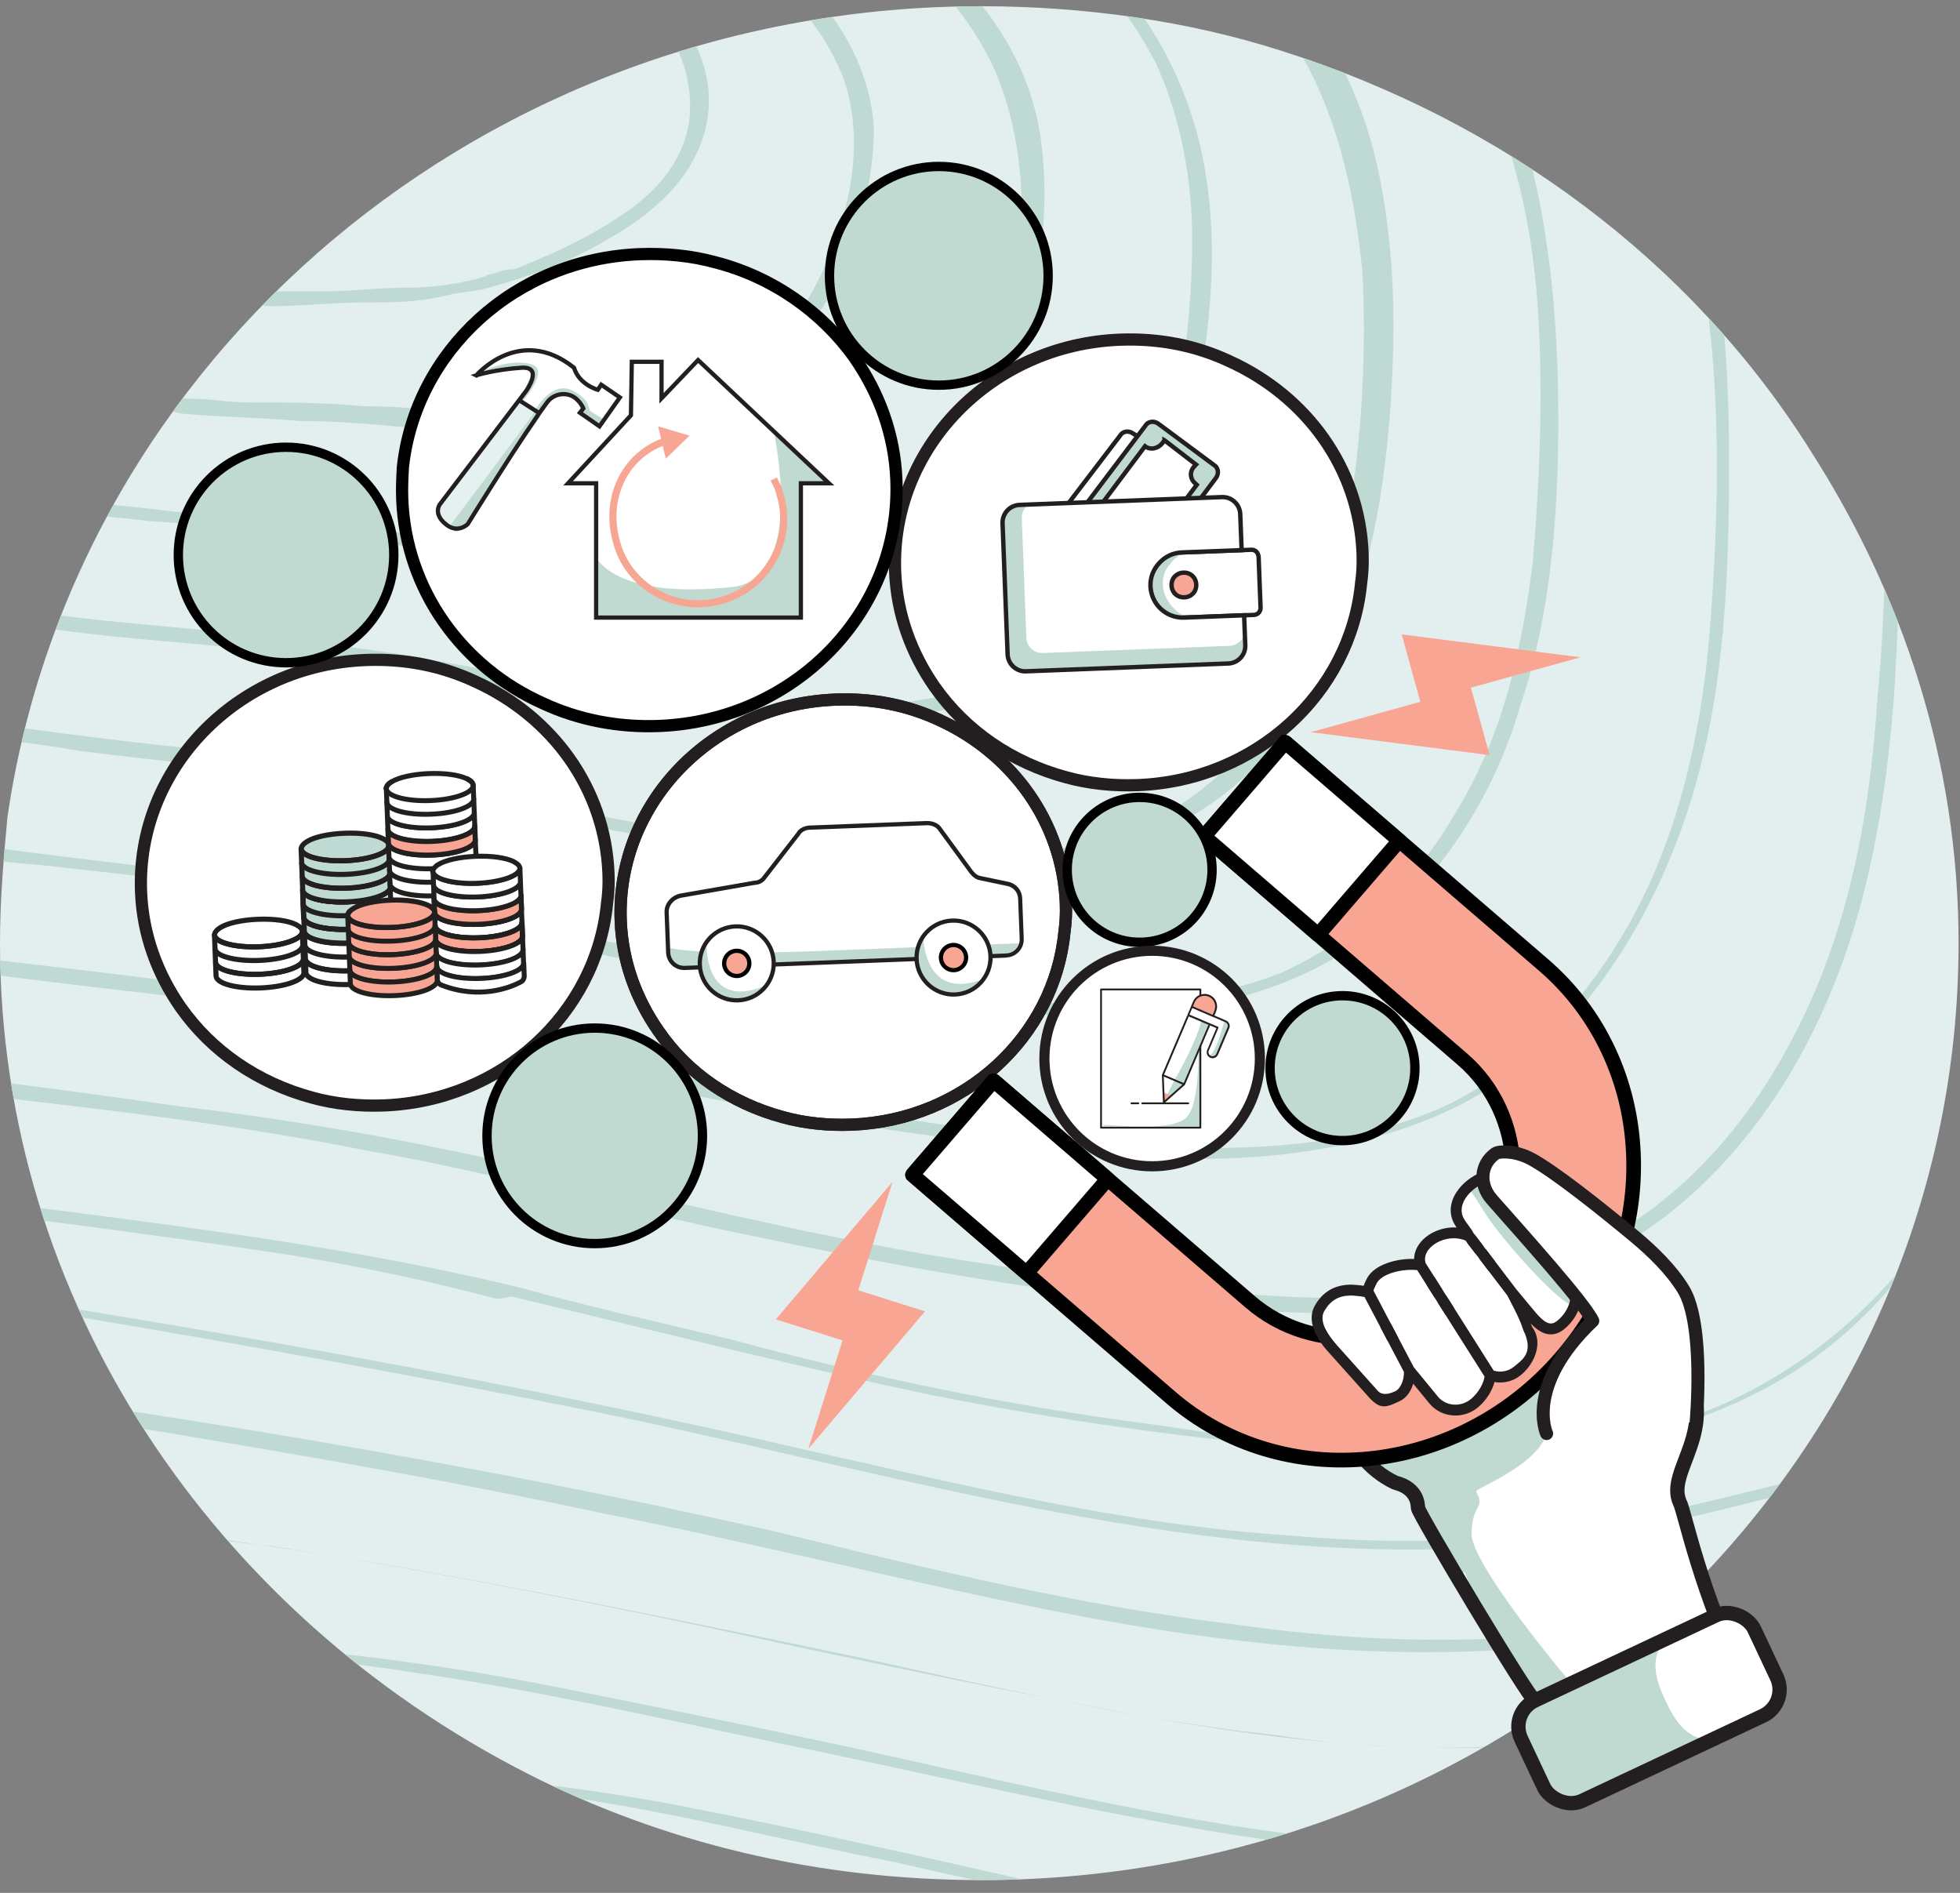 <?xml version="1.0" encoding="UTF-8"?><svg id="Layer_1" xmlns="http://www.w3.org/2000/svg" xmlns:xlink="http://www.w3.org/1999/xlink" viewBox="0 0 629.47 607.79"><rect x="0" y="0" width="629.47" height="607.79" fill="#808080" stroke="none"/><defs><style>.cls-1,.cls-2,.cls-3,.cls-4,.cls-5,.cls-6,.cls-7,.cls-8,.cls-9,.cls-10,.cls-11,.cls-12{fill:none;}.cls-13{clip-path:url(#clippath);}.cls-14{stroke-width:3.25px;}.cls-14,.cls-2,.cls-3,.cls-5,.cls-15,.cls-6,.cls-7,.cls-8,.cls-16,.cls-17,.cls-18,.cls-19,.cls-20,.cls-21,.cls-22,.cls-12,.cls-23{stroke-miterlimit:10;}.cls-14,.cls-3,.cls-5,.cls-24,.cls-7,.cls-8,.cls-16,.cls-21,.cls-22,.cls-23{stroke:#231f20;}.cls-14,.cls-25,.cls-15,.cls-26,.cls-24,.cls-16,.cls-17,.cls-18,.cls-27,.cls-21{fill:#fff;}.cls-2,.cls-4,.cls-15,.cls-26,.cls-9,.cls-28,.cls-27,.cls-10,.cls-11,.cls-29{stroke:#221f1f;}.cls-2,.cls-4,.cls-28,.cls-27,.cls-10,.cls-29{stroke-width:1.64px;}.cls-3,.cls-16,.cls-17{stroke-width:3.92px;}.cls-30,.cls-19,.cls-29{fill:#f8a693;}.cls-31,.cls-23{fill:#f8a694;}.cls-32{fill:#010101;}.cls-33{fill:#e3eeee;}.cls-34{fill:#e5f0f0;}.cls-35{fill:#f19229;}.cls-36,.cls-28{fill:#bfdad2;}.cls-37,.cls-20,.cls-22{fill:#c0dad2;}.cls-38{fill:#231f20;}.cls-4,.cls-26,.cls-24,.cls-9,.cls-28,.cls-27,.cls-10,.cls-11,.cls-29{stroke-linejoin:round;}.cls-5{stroke-width:4.6px;}.cls-39{fill:#f1922c;isolation:isolate;opacity:.3;}.cls-15,.cls-26,.cls-9,.cls-11{stroke-width:1.59px;}.cls-26,.cls-24,.cls-9,.cls-28,.cls-27,.cls-10,.cls-29{stroke-linecap:round;}.cls-24{stroke-width:4.19px;}.cls-6{stroke:#f1922c;stroke-width:2.35px;}.cls-7,.cls-21,.cls-22,.cls-23{stroke-width:1.41px;}.cls-8{stroke-width:1.36px;}.cls-17,.cls-18,.cls-19,.cls-20,.cls-12{stroke:#010101;}.cls-18,.cls-19{stroke-width:4.71px;}.cls-20{stroke-width:3px;}.cls-12{stroke-width:1.9px;}</style><clipPath id="clippath"><path class="cls-1" d="M581.45,144.69c29.73,46.37,47.56,99.88,47.56,158.15,0,166.47-140.31,300.83-313.91,300.83-52.32,0-102.26-11.89-146.26-34.48h0C68.97,518.06,0,418.17,0,302.84c0-14.27,1.19-27.35,2.38-40.43h0C23.78,114.96,155.77,2,315.1,2c33.29,0,66.59,4.76,96.31,14.27,71.34,22.59,131.99,67.78,170.04,128.42"/></clipPath></defs><g><path id="SVGID" class="cls-33" d="M581.45,144.69c29.73,46.37,47.56,99.88,47.56,158.15,0,166.47-140.31,300.83-313.91,300.83-52.32,0-102.26-11.89-146.26-34.48h0C68.97,518.06,0,418.17,0,302.84c0-14.27,1.19-27.35,2.38-40.43h0C23.78,114.96,155.77,2,315.1,2c33.29,0,66.59,4.76,96.31,14.27,71.34,22.59,131.99,67.78,170.04,128.42"/><g class="cls-13"><g><path class="cls-36" d="M166.47,413.3h0c-89.18-21.4-183.12-26.16-273.49-42.81-39.24-7.13-85.61-11.89-109.39-48.75-8.32-14.27-14.27-29.73-16.65-45.18-4.76-19.03-7.13-39.24-9.51-58.26-4.76-44-2.38-89.18,9.51-131.99,9.51-33.29,23.78-65.4,45.18-93.94,20.21-28.54,46.37-52.32,73.72-73.72,32.1-24.97,66.59-45.18,104.64-58.26,38.05-13.08,77.29-20.21,117.72-27.35,20.21-3.57,40.43-7.13,60.64-10.7,23.78-3.57,46.37-8.32,70.15-8.32,23.78-1.19,46.37,2.38,70.15,8.32,21.4,5.95,41.62,13.08,63.02,21.4,41.62,15.46,83.23,32.1,123.66,53.51,34.48,19.03,67.78,42.81,95.13,71.34,27.35,29.73,46.37,65.4,58.26,104.64,10.7,39.24,14.27,80.86,15.46,122.47,0,44-1.19,89.18-13.08,131.99-10.7,36.86-28.54,72.53-57.08,98.69-28.54,26.16-67.78,38.05-108.2,40.43-39.24,1.19-77.29-3.57-116.53-9.51-46.37-5.95-91.56-15.46-135.55-27.35-24.97-5.95-46.37-10.7-67.78-16.65-1.19,0-7.13,2.38-4.76,2.38,45.18,10.7,91.56,22.59,136.74,32.1,41.62,8.32,84.42,14.27,127.23,17.84,38.05,3.57,77.29,3.57,114.15-9.51,35.67-11.89,65.4-36.86,85.61-68.97,22.59-35.67,33.29-77.29,38.05-118.91,4.76-44,4.76-87.99,1.19-131.99-4.76-39.24-14.27-82.05-34.48-118.91-19.03-35.67-46.37-64.21-78.48-89.18-34.48-26.16-72.53-45.18-112.96-61.83-20.21-8.32-41.62-16.65-63.02-24.97-21.4-8.32-44-16.65-66.59-21.4-22.59-5.95-44-8.32-66.59-8.32s-47.56,3.57-70.15,8.32c-41.62,7.13-83.23,13.08-123.66,22.59-40.43,9.51-78.48,20.21-114.15,39.24-33.29,17.84-64.21,41.62-91.56,67.78-24.97,23.9-46.37,52.44-63.02,83.35-17.84,34.48-27.35,71.34-30.92,110.58-4.76,44,0,89.18,8.32,133.18,3.57,16.65,8.32,33.29,17.84,47.56,9.51,14.27,22.59,24.97,39.24,32.1,21.4,9.51,44,13.08,66.59,16.65,22.59,3.57,45.18,7.13,67.78,10.7,47.56,5.95,95.13,11.89,142.69,19.03,22.59,3.57,45.18,8.32,67.78,14.27,4.76,0,9.51-2.38,7.13-3.57h0v-.12Z"/><path class="cls-36" d="M159.33-153.77h0c40.43-7.13,82.05-13.08,122.47-4.76,20.21,4.76,39.24,10.7,58.26,17.84s36.86,14.27,54.7,21.4c66.59,27.35,134.36,65.4,173.6,128.42,19.03,30.92,28.54,67.78,33.29,103.45,4.76,36.86,4.76,76.1,1.19,112.96-2.38,36.86-9.51,74.91-27.35,108.21-15.46,29.73-39.24,55.89-70.15,68.97-30.92,14.27-66.59,15.46-101.07,13.08-35.67-2.38-71.34-7.13-107.02-13.08-40.43-7.13-80.86-16.65-120.1-26.16-40.43-9.51-79.67-16.65-120.1-21.4-40.43-5.95-82.05-10.7-122.47-16.65-20.21-3.57-40.43-5.95-60.64-11.89-17.84-4.76-35.67-11.89-47.56-26.16s-17.84-30.92-21.4-47.56c-4.76-19.03-7.13-39.24-8.32-58.26-3.57-39.24,0-78.48,9.51-116.53,8.32-29.73,22.59-58.26,40.43-82.05,17.84-24.97,40.43-46.37,65.4-65.4C-59.45-90.75-29.73-108.58,3.57-120.47c33.29-11.89,67.78-19.03,102.26-24.97,19.03-2.38,35.67-5.95,53.51-8.32,3.57-1.19,2.38-4.76-1.19-4.76-71.34,11.89-145.07,21.4-209.28,59.45-28.54,16.65-54.7,38.05-78.48,61.83-21.4,21.4-40.43,47.56-53.51,74.91-15.46,32.1-23.78,65.4-26.16,101.07-3.57,40.43,0,82.05,9.51,121.28,3.57,16.65,10.7,33.29,22.59,46.37,11.89,13.08,29.73,20.21,46.37,24.97,20.21,4.76,40.43,8.32,60.64,11.89,21.4,3.57,41.62,5.95,63.02,8.32,41.62,4.76,83.23,9.51,124.85,17.84,41.62,7.13,82.05,19.03,123.66,27.35,39.24,8.32,78.48,15.46,117.72,20.21,34.48,3.57,70.15,7.13,104.64,2.38,34.48-4.76,64.21-19.03,87.99-44,23.78-24.97,39.24-57.08,47.56-91.56,9.51-39.24,10.7-79.67,10.7-118.91,0-36.86-4.76-74.91-16.65-110.58-11.89-34.48-30.92-65.4-57.08-91.56s-57.08-46.37-89.18-63.02c-35.67-17.84-73.72-32.1-110.58-46.37-19.03-7.13-38.05-13.08-58.26-16.65-20.21-3.57-40.43-4.76-61.83-3.57-20.21,1.19-40.43,4.76-60.64,8.32-1.19,1.19,0,4.76,3.57,4.76h0Z"/><path class="cls-36" d="M159.33-134.74h0c35.67-5.95,72.53-10.7,108.21-3.57,17.84,3.57,34.48,9.51,51.13,15.46s32.1,11.89,48.75,19.03c58.26,24.97,117.72,58.26,152.2,114.15,33.29,55.89,34.48,126.04,29.73,189.06-2.38,33.29-9.51,66.59-24.97,95.13-14.27,26.16-35.67,49.94-63.02,61.83-28.54,11.89-59.45,13.08-90.37,11.89-32.1-2.38-65.4-5.95-97.5-11.89-35.67-5.95-70.15-14.27-104.64-22.59-35.67-8.32-71.34-14.27-107.02-17.84-35.67-4.76-71.34-8.32-107.02-13.08-17.84-2.38-35.67-4.76-52.32-10.7-15.46-4.76-29.73-11.89-39.24-23.78-9.51-13.08-14.27-28.54-16.65-44-3.57-16.65-5.95-34.48-7.13-52.32-2.38-34.48,1.19-68.97,10.7-101.07,5.95-26.16,17.84-51.13,34.48-72.53,16.65-21.4,35.67-40.43,57.08-58.26C-33.29-78.85-7.13-94.31,22.59-105.01c29.73-10.7,59.45-16.65,90.37-22.59,15.46-2.38,30.92-4.76,46.37-7.13,1.19,0,3.57-1.19,3.57-2.38s-1.19-1.19-2.38-1.19c-63.02,11.89-127.23,20.21-184.31,51.13-24.97,15.46-48.75,33.29-70.15,54.7-19.03,19.03-35.67,41.62-48.75,65.4-30.92,59.45-32.1,130.8-19.03,195.01,3.57,15.46,8.32,30.92,17.84,44,9.51,13.08,23.78,19.03,39.24,23.78,16.65,4.76,34.48,7.13,52.32,10.7,17.84,2.38,36.86,4.76,54.7,7.13,36.86,4.76,74.91,8.32,111.77,14.27,35.67,5.95,71.34,15.46,108.21,23.78,35.67,7.13,71.34,13.08,107.02,16.65,30.92,3.57,61.83,5.95,91.56,1.19,30.92-4.76,57.08-15.46,78.48-36.86,21.4-21.4,36.86-51.13,45.18-80.86,9.51-33.29,10.7-68.97,10.7-103.45s-2.38-66.59-13.08-97.5c-9.51-30.92-26.16-58.26-48.75-80.86-22.59-22.59-48.75-41.62-77.29-55.89-30.92-16.65-65.4-29.73-98.69-41.62-16.65-5.95-33.29-11.89-51.13-15.46-17.84-3.57-35.67-4.76-53.51-2.38-17.84,1.19-35.67,4.76-53.51,7.13-1.19,0-3.57,1.19-3.57,2.38,1.19,1.19,2.38,1.19,3.57,1.19h0Z"/><path class="cls-36" d="M160.52-113.34h0c30.92-4.76,63.02-9.51,93.94-2.38,15.46,3.57,29.73,8.32,44,13.08,14.27,5.95,27.35,10.7,41.62,16.65,49.94,21.4,101.07,51.13,129.61,99.88,14.27,23.78,21.4,52.32,23.78,79.67,2.38,28.54,1.19,58.26-1.19,86.8-3.57,28.54-9.51,55.89-24.97,80.86-13.08,22.59-32.1,40.43-55.89,51.13-23.78,9.51-51.13,10.7-77.29,9.51-28.54-1.19-57.08-4.76-85.61-9.51-30.92-4.76-60.64-11.89-91.56-17.84-30.92-7.13-61.83-10.7-92.75-14.27-30.92-3.57-61.83-7.13-92.75-11.89-15.46-2.38-30.92-4.76-45.18-9.51-13.08-4.76-23.78-11.89-30.92-22.59-7.13-11.89-10.7-26.16-13.08-40.43-2.38-15.46-4.76-30.92-4.76-46.37-1.19-28.54,2.38-58.26,10.7-86.8C-97.62,17.46-66.71-19.4-28.66-49.13c21.4-16.65,45.18-29.73,70.15-39.24,26.16-8.32,52.32-14.27,78.48-19.03,14.27-2.38,27.35-3.57,40.43-5.95,1.19,0,3.57-1.19,3.57-2.38s-1.19-2.38-2.38-2.38C105.71-108.58,49.82-101.45,1.07-74.1c-22.59,13.08-42.81,28.54-61.83,47.56C-77.41-9.89-92.87,9.14-103.57,30.54c-27.35,51.13-29.73,111.77-19.03,168.85,2.38,13.08,5.95,27.35,13.08,39.24,7.13,11.89,17.84,19.03,30.92,23.78,14.27,4.76,29.73,7.13,45.18,9.51,15.46,2.38,32.1,4.76,47.56,5.95,32.1,3.57,64.21,7.13,96.31,11.89,32.1,4.76,63.02,13.08,93.94,19.03,30.92,5.95,61.83,10.7,93.94,14.27,26.16,2.38,53.51,4.76,79.67,1.19,26.16-3.57,51.13-13.08,71.34-32.1,19.03-19.03,32.1-41.62,39.24-66.59,9.51-28.54,11.89-60.64,11.89-90.37s-2.38-58.26-9.51-85.61c-8.32-26.16-21.4-51.13-40.43-71.34-19.03-20.21-42.81-36.86-67.78-49.94-26.16-14.27-54.7-24.97-83.23-35.67-14.27-5.95-29.73-10.7-44-13.08-15.46-3.57-30.92-3.57-47.56-3.57-15.46,1.19-30.92,3.57-46.37,5.95-1.19,0-3.57,1.19-3.57,2.38-1.19,2.38,1.19,2.38,2.38,2.38,0,0,.12,0,.12,0Z"/><path class="cls-36" d="M161.71-93.12h0c26.16-3.57,52.32-7.13,78.48-1.19,13.08,2.38,24.97,7.13,36.86,11.89,11.89,4.76,23.78,9.51,34.48,14.27,42.81,19.03,84.42,45.18,107.02,86.8,11.89,21.4,16.65,45.18,19.03,68.97,1.19,23.78,0,48.75-3.57,72.53s-10.7,47.56-23.78,66.59c-11.89,17.84-28.54,33.29-48.75,40.43-20.21,7.13-44,8.32-65.4,7.13-24.97-1.19-48.75-3.57-72.53-7.13-26.16-3.57-51.13-9.51-76.1-14.27-24.97-4.76-52.32-8.32-78.48-11.89-26.16-2.38-52.32-5.95-78.48-9.51-11.89-2.38-24.97-3.57-36.86-8.32-10.7-4.76-17.84-13.08-22.59-22.59-4.76-10.7-7.13-23.78-8.32-35.67-1.19-13.08-2.38-26.16-2.38-39.24,0-23.78,3.57-47.56,11.89-71.34C-54.82,16.27-27.47-14.76,4.64-39.62c17.84-14.27,38.05-24.97,59.45-32.1,21.4-7.13,44-11.89,65.4-16.65,9.51-1.19,20.21-2.38,32.1-4.76,1.19,0,3.57-1.19,3.57-2.38s-1.19-2.38-2.38-2.38c-47.56,7.13-95.13,14.27-136.74,36.86C7.13-50.32-10.7-36.05-26.16-20.59-40.43-6.32-53.51,9.14-63.02,26.97c-23.78,42.81-27.35,92.75-21.4,140.31,1.19,11.89,3.57,24.97,9.51,35.67,4.76,9.51,11.89,17.84,22.59,22.59,11.89,5.95,24.97,7.13,36.86,9.51,13.08,2.38,27.35,3.57,40.43,5.95,27.35,3.57,54.7,5.95,82.05,9.51,26.16,3.57,53.51,9.51,79.67,14.27,26.16,4.76,53.51,9.51,80.86,10.7,22.59,1.19,45.18,3.57,67.78,1.19,22.59-2.38,44-9.51,61.83-24.97,16.65-14.27,28.54-34.48,36.86-54.7,8.32-23.78,11.89-49.94,13.08-76.1,1.19-23.78,0-48.75-5.95-72.53-5.95-22.59-17.84-44-33.29-60.64-15.46-17.84-35.67-32.1-55.89-44-22.59-11.89-46.37-22.59-70.15-30.92-11.89-4.76-24.97-8.32-38.05-11.89-13.08-2.38-26.16-3.57-40.43-2.38-13.08,1.19-26.16,2.38-39.24,4.76-1.19,0-3.57,1.19-3.57,2.38-2.38,1.19,0,1.19,1.19,1.19h0Z"/><path class="cls-36" d="M162.9-72.91h0c21.4-3.57,42.81-4.76,64.21-1.19,10.7,2.38,20.21,5.95,29.73,9.51s19.03,7.13,28.54,11.89c34.48,15.46,67.78,38.05,85.61,72.53,8.32,17.84,11.89,38.05,11.89,57.08,0,20.21-2.38,40.43-5.95,59.45-4.76,19.03-10.7,38.05-22.59,53.51-10.7,14.27-24.97,24.97-42.81,30.92-16.65,5.95-35.67,5.95-53.51,5.95-20.21,0-40.43-2.38-60.64-4.76-20.21-2.38-41.62-7.13-61.83-10.7s-42.81-5.95-64.21-8.32c-21.4-2.38-42.81-3.57-64.21-7.13-9.51-1.19-20.21-3.57-28.54-8.32-7.13-4.76-10.7-13.08-14.27-22.59-1.19-9.51-2.38-20.21-3.57-29.73-1.19-10.7-1.19-21.4-1.19-32.1,1.19-19.03,4.76-39.24,11.89-57.08C-16.65,15.08,5.95-9.89,32.1-30.1c14.27-10.7,30.92-20.21,48.75-26.16,17.84-5.95,35.67-9.51,53.51-13.08,9.51-1.19,19.03-2.38,28.54-3.57,1.19,0,3.57-1.19,3.57-2.38s-1.19-2.38-2.38-2.38c-38.05,5.95-76.1,11.89-110.58,29.73C35.67-38.43,21.4-27.73,8.32-15.83-3.57-3.94-14.27,9.14-23.78,23.4c-20.21,34.48-24.97,74.91-21.4,114.15,1.19,10.7,2.38,20.21,4.76,30.92,2.38,8.32,7.13,16.65,14.27,21.4,8.32,5.95,17.84,8.32,28.54,9.51,10.7,2.38,21.4,3.57,32.1,4.76,22.59,2.38,45.18,3.57,66.59,7.13,10.7,1.19,22.59,2.38,33.29,4.76,10.7,2.38,21.4,3.57,32.1,5.95,21.4,3.57,44,7.13,65.4,8.32,19.03,1.19,38.05,2.38,57.08,0s36.86-7.13,52.32-19.03c15.46-11.89,24.97-26.16,32.1-42.81,8.32-19.03,11.89-40.43,14.27-61.83,2.38-20.21,2.38-40.43-2.38-60.64-4.76-19.03-13.08-35.67-26.16-51.13-13.08-14.27-28.54-27.35-44-36.86-17.84-10.7-38.05-19.03-57.08-26.16-9.51-3.57-20.21-7.13-30.92-9.51-10.7-2.38-21.4-3.57-32.1-2.38-10.7,0-21.4,2.38-32.1,3.57-1.19,0-3.57,1.19-3.57,2.38s2.38,1.19,3.57,1.19h0Z"/><path class="cls-36" d="M162.9-53.88h0c16.65-2.38,33.29-3.57,49.94,1.19,15.46,3.57,29.73,9.51,44,16.65,26.16,13.08,51.13,32.1,63.02,59.45,5.95,14.27,8.32,29.73,8.32,45.18s-3.57,30.92-8.32,46.37c-8.32,27.35-26.16,53.51-55.89,61.83-13.08,2.38-27.35,3.57-41.62,3.57-15.46,0-32.1,0-47.56-2.38-16.65-1.19-32.1-4.76-47.56-7.13-16.65-2.38-33.29-3.57-51.13-4.76-8.32-1.19-16.65-1.19-24.97-2.38-8.32-1.19-16.65-1.19-24.97-3.57-7.13-1.19-14.27-4.76-17.84-10.7-3.57-5.95-4.76-13.08-5.95-20.21-4.76-29.73-1.19-63.02,10.7-91.56C23.78,13.89,41.62-6.32,62.9-21.78c22.59-15.46,49.94-23.78,78.48-28.54,7.13-1.19,14.27-2.38,21.4-3.57,1.19,0,3.57-1.19,3.57-2.38s-2.38-1.19-2.38-1.19c-29.73,3.57-59.45,9.51-86.8,22.59-13.08,5.95-23.78,15.46-34.48,24.97C33.29,.81,23.78,10.33,16.65,21.03,0,47.19-5.95,78.1-5.95,107.83c0,8.32,1.19,16.65,2.38,24.97,1.19,7.13,2.38,14.27,7.13,20.21,3.57,5.95,11.89,9.51,19.03,10.7,8.32,2.38,16.65,2.38,24.97,3.57,17.84,1.19,34.48,2.38,52.32,4.76,17.84,1.19,34.48,3.57,51.13,7.13,16.65,2.38,34.48,3.57,51.13,4.76,15.46,0,29.73,0,45.18-1.19,14.27-1.19,29.73-5.95,41.62-14.27,13.08-8.32,21.4-19.03,28.54-30.92,8.32-14.27,11.89-29.73,15.46-46.37,2.38-15.46,3.57-30.92,1.19-47.56-4.76-30.92-26.16-54.7-52.32-71.34-13.08-8.32-27.35-15.46-42.81-20.21-15.46-5.95-32.1-9.51-48.75-9.51-8.32,0-16.65,1.19-24.97,2.38-1.19,0-3.57,1.19-3.57,2.38-1.19,0,1.19,0,1.19-1.19h0Z"/><path class="cls-36" d="M164.09-32.48h0c11.89-1.19,23.78-1.19,35.67,1.19,10.7,2.38,21.4,7.13,30.92,11.89,17.84,10.7,33.29,26.16,40.43,45.18,7.13,21.4,1.19,45.18-8.32,64.21-4.76,9.51-10.7,17.84-19.03,23.78-8.32,7.13-17.84,10.7-27.35,14.27-10.7,2.38-20.21,3.57-30.92,4.76-11.89,1.19-22.59,1.19-34.48,0-11.89-1.19-22.59-2.38-34.48-2.38-11.89-1.19-23.78-1.19-36.86-1.19-5.95,0-11.89-1.19-17.84-1.19-4.76,0-10.7-1.19-14.27-4.76-3.57-3.57-4.76-8.32-4.76-13.08-1.19-5.95-1.19-11.89-1.19-17.84,0-21.4,3.57-42.81,14.27-61.83C64.21,13.89,78.48,.81,93.94-9.89c16.65-10.7,35.67-16.65,55.89-20.21,4.76-1.19,9.51-1.19,14.27-2.38,1.19,0,3.57-1.19,3.57-2.38s-1.19-2.38-2.38-2.38c-21.4,2.38-42.81,5.95-63.02,15.46C84.42-12.27,68.97,2,57.08,18.65c-13.08,17.84-19.03,38.05-21.4,59.45-1.19,11.89-1.19,24.97,1.19,36.86,1.19,4.76,2.38,9.51,7.13,13.08,3.57,2.38,9.51,3.57,14.27,4.76,13.08,1.19,24.97,1.19,38.05,2.38,13.08,0,24.97,1.19,38.05,2.38,22.59,2.38,46.37,2.38,68.97-1.19,10.7-1.19,21.4-3.57,32.1-9.51,9.51-4.76,17.84-11.89,23.78-21.4,7.13-8.32,11.89-19.03,15.46-29.73,3.57-10.7,5.95-22.59,5.95-34.48-1.19-22.59-15.46-42.81-33.29-55.89-8.32-7.13-19.03-11.89-28.54-15.46-10.7-4.76-22.59-7.13-35.67-7.13-5.95,0-11.89,0-19.03,1.19-1.19,0-3.57,1.19-3.57,2.38,1.19,1.19,2.38,1.19,3.57,1.19h0Z"/><path class="cls-36" d="M155.77,88.8h0c-8.32,2.38-16.65,3.57-24.97,3.57-9.51,0-17.84,1.19-27.35,1.19h-14.27c-3.57,0-7.13,0-8.32-3.57-1.19-2.38,0-7.13,0-9.51v-9.51c2.38-23.78,13.08-47.56,32.1-63.02,19.03-15.46,45.18-22.59,70.15-17.84,13.08,2.38,24.97,9.51,32.1,21.4,5.95,9.51,8.32,22.59,4.76,33.29-3.57,10.7-11.89,19.03-21.4,24.97-10.7,7.13-21.4,11.89-33.29,16.65-3.57,0-5.95,1.19-9.51,2.38-1.19,0-2.38,1.19-2.38,2.38s2.38,1.19,3.57,1.19c13.08-3.57,26.16-8.32,38.05-15.46,10.7-5.95,21.4-14.27,27.35-24.97,5.95-10.7,7.13-22.59,2.38-34.48-2.38-5.95-5.95-13.08-11.89-17.84-4.76-4.76-11.89-8.32-17.84-10.7-26.16-9.51-57.08-3.57-79.67,11.89-22.59,14.27-35.67,36.86-39.24,63.02-1.19,7.13-2.38,13.08-2.38,20.21,0,3.57,0,7.13,2.38,10.7,2.38,2.38,7.13,3.57,10.7,3.57,10.7,0,20.21-1.19,29.73-1.19s17.84,0,27.35-2.38c4.76-1.19,9.51-1.19,13.08-2.38,1.19,0,2.38-1.19,2.38-2.38,0-2.38-2.38-2.38-3.57-1.19h0Z"/><path class="cls-36" d="M-349.59,340.89h0c14.27,2.38,28.54,4.76,44,7.13,13.08,2.38,26.16,4.76,39.24,7.13,11.89,3.57,23.78,7.13,32.1,15.46,9.51,8.32,15.46,19.03,20.21,30.92,21.4,48.75,33.29,102.26,33.29,155.77,0,23.78,0,46.37,2.38,70.15,2.38,20.21,7.13,39.24,15.46,58.26,8.32,20.21,17.84,38.05,29.73,55.89,5.95,9.51,13.08,19.03,20.21,27.35,7.13,8.32,16.65,15.46,24.97,20.21,19.03,10.7,39.24,17.84,58.26,29.73,19.03,11.89,34.48,27.35,46.37,46.37s17.84,39.24,19.03,60.64c1.19,22.59-5.95,46.37-15.46,66.59-21.4,42.81-59.45,76.1-97.5,103.45-38.05,27.35-85.61,49.94-131.99,65.4-102.26,33.29-211.65,36.86-318.67,24.97-55.89-7.13-110.58-16.65-165.28-30.92-51.13-13.08-102.26-29.73-147.44-55.89-21.4-11.89-41.62-26.16-55.89-46.37-15.46-20.21-22.59-45.18-26.16-70.15-7.13-44-11.89-89.18-14.27-133.18-3.57-89.18,7.13-181.93,42.81-265.16,35.67-83.23,98.69-152.2,177.17-196.2,38.05-21.4,80.86-36.86,123.66-46.37,52.32-10.7,107.02-13.08,160.52-9.51,28.54,1.19,55.89,4.76,83.23,8.32,1.19,0,7.13-2.38,3.57-2.38-103.45-14.27-211.65-16.65-311.54,20.21-84.42,30.92-158.15,89.18-208.09,164.09-51.13,76.1-72.53,167.66-77.29,259.22-2.38,46.37-1.19,92.75,4.76,139.12,2.38,22.59,4.76,45.18,9.51,67.78,4.76,24.97,11.89,48.75,26.16,68.97,15.46,20.21,36.86,35.67,58.26,47.56,21.4,11.89,47.56,23.78,71.34,32.1,51.13,19.03,104.64,29.73,158.15,40.43,109.39,20.21,223.54,28.54,334.13,5.95,95.13-19.03,190.25-59.45,259.22-128.42,33.29-32.1,61.83-73.72,63.02-121.28,1.19-44-23.78-86.8-59.45-111.77-17.84-13.08-39.24-20.21-59.45-30.92-9.51-4.76-19.03-11.89-26.16-19.03-9.51-9.51-16.65-20.21-23.78-30.92-23.78-35.67-40.43-74.91-45.18-117.72-3.57-23.78-2.38-48.75-2.38-72.53-1.19-28.54-4.76-55.89-10.7-83.23-5.95-26.16-14.27-52.32-26.16-76.1-4.76-10.7-11.89-20.21-21.4-27.35-9.51-7.13-20.21-10.7-32.1-13.08-26.16-5.95-53.51-9.51-80.86-13.08-1.19-1.19-7.13,1.19-3.57,2.38h0Z"/><path class="cls-36" d="M39.24,840.29c-32.1-36.86-77.29-57.08-111.77-90.37-16.65-15.46-29.73-34.48-38.05-55.89-8.32-19.03-11.89-40.43-14.27-60.64-4.76-41.62-3.57-84.42-14.27-126.04-5.95-22.59-16.65-44-23.78-66.59-3.57-10.7-7.13-23.78-4.76-35.67,1.19-7.13,5.95-10.7,13.08-9.51,5.95,0,13.08,1.19,19.03,2.38,108.21,15.46,216.41,33.29,323.43,54.7,101.07,20.21,202.14,53.51,306.78,42.81,24.97-2.38,48.75-8.32,72.53-14.27,24.97-5.95,49.94-11.89,74.91-9.51,45.18,3.57,78.48,39.24,108.21,70.15,32.1,34.48,59.45,72.53,77.29,116.53,17.84,44,23.78,86.8,21.4,131.99-5.95,90.37-46.37,174.79-111.77,235.44-65.4,61.83-152.2,99.88-241.38,112.96-52.32,8.32-104.64,7.13-156.96,2.38-44-4.76-89.18-9.51-129.61-29.73-36.86-19.03-67.78-47.56-85.61-84.42-21.4-41.62-30.92-87.99-48.75-130.8-10.7-20.21-21.4-39.24-35.67-55.89-1.19-1.19-7.13,0-5.95,2.38,30.92,36.86,44,83.23,58.26,127.23,7.13,22.59,16.65,45.18,28.54,66.59,10.7,17.84,23.78,34.48,39.24,47.56,30.92,27.35,68.97,44,108.21,51.13,24.97,4.76,49.94,7.13,74.91,9.51,27.35,2.38,53.51,3.57,80.86,3.57,95.13-2.38,189.06-27.35,267.54-80.86,74.91-51.13,130.8-124.85,153.39-212.84,10.7-44,14.27-89.18,7.13-134.36-7.13-46.37-26.16-90.37-53.51-128.42-13.08-19.03-28.54-36.86-45.18-54.7-15.46-16.65-30.92-32.1-48.75-45.18-17.84-13.08-36.86-22.59-59.45-23.78-23.78-2.38-48.75,2.38-72.53,8.32-24.97,5.95-51.13,13.08-76.1,15.46-27.35,3.57-53.51,3.57-80.86,1.19-54.7-3.57-107.02-16.65-160.52-28.54-108.21-24.97-217.6-42.81-326.99-59.45-14.27-2.38-27.35-4.76-41.62-5.95-13.08-2.38-26.16-4.76-39.24-5.95-8.32-1.19-17.84,1.19-21.4,9.51-4.76,9.51-1.19,23.78,1.19,33.29,5.95,23.78,17.84,45.18,24.97,68.97,5.95,21.4,8.32,42.81,9.51,65.4,3.57,42.81,3.57,86.8,20.21,127.23,8.32,20.21,21.4,39.24,36.86,54.7,17.84,16.65,36.86,30.92,57.08,45.18,20.21,14.27,40.43,28.54,55.89,46.37,3.57,0,9.51-2.38,8.32-3.57h0Z"/><path class="cls-36" d="M-105.83,440.77h0c4.76-3.57,14.27-1.19,20.21,0s13.08,1.19,19.03,2.38c13.08,1.19,24.97,3.57,38.05,4.76,24.97,3.57,48.75,7.13,73.72,10.7,49.94,8.32,98.69,16.65,148.63,27.35,48.75,9.51,95.13,21.4,142.69,30.92,47.56,9.51,95.13,15.46,142.69,13.08,22.59-1.19,44-4.76,66.59-9.51,22.59-4.76,45.18-10.7,67.78-13.08,22.59-1.19,42.81,1.19,61.83,13.08,17.84,10.7,33.29,24.97,47.56,39.24,29.73,30.92,55.89,64.21,74.91,102.26,19.03,38.05,28.54,78.48,28.54,121.28,1.19,83.23-32.1,164.09-87.99,224.73-55.89,59.45-130.8,98.69-210.46,115.34-48.75,9.51-97.5,11.89-146.26,8.32-23.78-1.19-48.75-4.76-72.53-8.32-19.03-2.38-36.86-7.13-54.7-14.27-34.48-14.27-65.4-36.86-86.8-67.78-23.78-34.48-33.29-77.29-47.56-116.53-7.13-19.03-15.46-39.24-26.16-55.89-11.89-17.84-27.35-33.29-44-47.56-34.48-27.35-73.72-49.94-97.5-87.99-20.21-33.29-23.78-72.53-26.16-110.58-1.19-20.21-2.38-39.24-5.95-59.45-3.57-20.21-9.51-40.43-17.84-59.45-4.76-10.7-8.32-20.21-10.7-32.1-1.19-8.32-4.76-23.78,2.38-30.92,1.19-1.19-4.76,0-5.95,0-7.13,7.13-4.76,20.21-3.57,29.73,2.38,11.89,5.95,22.59,10.7,33.29,8.32,20.21,14.27,39.24,17.84,60.64,5.95,39.24,4.76,79.67,13.08,118.91,4.76,20.21,11.89,39.24,22.59,55.89,11.89,17.84,27.35,33.29,45.18,46.37,17.84,14.27,36.86,26.16,54.7,40.43,17.84,14.27,33.29,32.1,45.18,52.32,21.4,38.05,29.73,80.86,46.37,121.28,8.32,19.03,17.84,36.86,29.73,53.51,11.89,14.27,26.16,27.35,41.62,36.86,15.46,10.7,32.1,17.84,48.75,23.78,20.21,7.13,40.43,9.51,60.64,13.08,47.56,5.95,96.31,9.51,145.07,4.76,84.42-7.13,166.47-35.67,234.25-87.99,65.4-51.13,111.77-123.66,127.23-205.71,7.13-41.62,7.13-84.42-3.57-124.85-10.7-42.81-32.1-83.23-59.45-117.72-13.08-16.65-27.35-32.1-41.62-46.37-14.27-14.27-30.92-28.54-48.75-36.86-39.24-19.03-86.8-4.76-127.23,4.76-49.94,11.89-99.88,11.89-149.82,4.76-49.94-5.95-98.69-17.84-147.44-29.73-99.88-22.59-202.14-39.24-304.4-52.32-11.89-1.19-23.78-3.57-35.67-4.76-7.13-1.19-15.46-1.19-21.4,3.57-1.19,3.57,1.19,3.57,1.19,3.57,1.19,0,3.57-1.19,4.76-1.19h0Z"/><path class="cls-36" d="M-48.75,484.64c4.76-3.57,11.89-1.19,16.65-1.19,5.95,0,11.89,1.19,17.84,1.19,10.7,1.19,22.59,2.38,33.29,3.57,22.59,2.38,46.37,5.95,68.97,8.32,45.18,7.13,89.18,15.46,134.36,24.97,44,9.51,87.99,19.03,133.18,27.35,42.81,8.32,86.8,14.27,131.99,11.89,21.4-1.19,41.62-3.57,61.83-8.32,21.4-4.76,41.62-10.7,64.21-11.89,20.21-1.19,39.24,2.38,55.89,13.08,15.46,9.51,29.73,22.59,42.81,35.67,27.35,28.54,51.13,59.45,67.78,95.13,16.65,34.48,24.97,71.34,24.97,109.39,1.19,76.1-28.54,151.01-79.67,205.71-49.94,54.7-118.91,90.37-191.44,105.83-44,9.51-89.18,11.89-134.36,8.32-22.59-1.19-44-3.57-66.59-7.13-16.65-2.38-34.48-5.95-49.94-13.08-30.92-11.89-59.45-32.1-79.67-60.64-22.59-32.1-32.1-71.34-45.18-107.02-5.95-17.84-13.08-35.67-22.59-52.32-10.7-17.84-23.78-32.1-39.24-45.18-30.92-24.97-66.59-46.37-87.99-80.86-19.03-30.92-22.59-66.59-26.16-102.26-1.19-17.84-2.38-35.67-5.95-54.7-3.57-19.03-8.32-36.86-15.46-53.51-3.57-9.51-7.13-19.03-9.51-28.54-3.57-3.57-5.95-17.84,0-23.78,1.19-1.19,0-1.19-1.19-1.19s-3.57,1.19-3.57,1.19c-5.95,7.13-4.76,17.84-2.38,26.16,2.38,10.7,5.95,21.4,9.51,30.92,7.13,17.84,13.08,35.67,16.65,55.89,5.95,36.86,4.76,73.72,11.89,109.39,3.57,17.84,10.7,35.67,20.21,49.94,10.7,16.65,26.16,30.92,41.62,44s33.29,24.97,48.75,38.05c16.65,13.08,29.73,29.73,39.24,48.75,19.03,35.67,27.35,74.91,41.62,111.77,7.13,16.65,15.46,33.29,27.35,47.56,10.7,13.08,23.78,24.97,38.05,34.48,29.73,19.03,63.02,28.54,98.69,33.29,44,5.95,89.18,8.32,133.18,4.76,78.48-5.95,154.58-33.29,216.41-80.86,60.64-47.56,102.26-114.15,115.34-189.06,7.13-38.05,5.95-77.29-3.57-114.15-9.51-39.24-28.54-74.91-52.32-107.02-11.89-15.46-23.78-29.73-38.05-42.81-13.08-13.08-27.35-26.16-44-34.48-36.86-20.21-79.67-8.32-117.72,1.19-21.4,4.76-44,8.32-66.59,8.32-23.78,1.19-47.56,0-70.15-3.57-45.18-4.76-90.37-15.46-134.36-24.97-45.18-9.51-91.56-19.03-137.93-27.35-46.37-8.32-92.75-14.27-140.31-20.21-10.7-1.19-21.4-2.38-32.1-3.57-8.32-1.19-16.65-2.38-23.78,3.57,2.38,1.19,8.32,1.19,9.51,0h0Z"/><path class="cls-36" d="M9.51,527.57c3.57-3.57,10.7-1.19,15.46-1.19s10.7,1.19,15.46,1.19c9.51,1.19,20.21,1.19,29.73,2.38,21.4,2.38,41.62,3.57,63.02,7.13,41.62,5.95,82.05,15.46,122.47,23.78,40.43,8.32,80.86,17.84,121.28,24.97,39.24,7.13,78.48,11.89,118.91,9.51,19.03-1.19,38.05-3.57,57.08-7.13,19.03-3.57,38.05-8.32,57.08-9.51s35.67,2.38,51.13,11.89c14.27,9.51,27.35,20.21,39.24,33.29,24.97,26.16,45.18,54.7,59.45,86.8,14.27,32.1,22.59,66.59,22.59,101.07,1.19,68.97-26.16,136.74-72.53,187.87-45.18,49.94-107.02,82.05-172.41,96.31-39.24,8.32-80.86,10.7-121.28,8.32-20.21-1.19-40.43-3.57-60.64-5.95-15.46-2.38-30.92-5.95-45.18-10.7-28.54-10.7-54.7-29.73-72.53-54.7-20.21-28.54-29.73-63.02-40.43-95.13-5.95-16.65-11.89-33.29-20.21-48.75-9.51-15.46-20.21-29.73-34.48-41.62-27.35-23.78-60.64-44-80.86-74.91-17.84-28.54-21.4-60.64-24.97-92.75-1.19-16.65-2.38-33.29-4.76-48.75-2.38-16.65-8.32-33.29-14.27-48.75-3.57-8.32-7.13-16.65-8.32-26.16-3.57-9.51-5.95-21.4,0-28.54,1.19-1.19-4.76-1.19-5.95,0C-2.38,533.51,0,544.22,1.19,551.35c1.19,9.51,4.76,19.03,9.51,28.54,7.13,16.65,11.89,33.29,15.46,49.94,5.95,33.29,4.76,66.59,11.89,99.88,3.57,16.65,10.7,32.1,19.03,46.37,10.7,15.46,24.97,28.54,39.24,40.43,14.27,11.89,29.73,23.78,44,35.67,14.27,13.08,24.97,28.54,34.48,45.18,16.65,32.1,23.78,68.97,38.05,101.07,13.08,29.73,32.1,55.89,60.64,73.72,13.08,8.32,26.16,14.27,40.43,19.03,16.65,4.76,33.29,8.32,49.94,9.51,40.43,4.76,80.86,7.13,121.28,3.57,70.15-5.95,139.12-30.92,195.01-74.91,27.35-21.4,49.94-46.37,67.78-76.1,19.03-29.73,30.92-63.02,36.86-98.69,5.95-34.48,4.76-68.97-3.57-102.26-8.32-35.67-24.97-70.15-47.56-98.69-9.51-10.7-21.4-23.78-33.29-35.67s-26.16-23.78-41.62-32.1c-33.29-16.65-72.53-5.95-107.02,1.19-83.23,16.65-166.47-1.19-247.33-19.03-41.62-9.51-83.23-17.84-124.85-26.16-41.62-8.32-83.23-13.08-126.04-15.46-9.51-1.19-19.03-1.19-28.54-2.38-7.13,0-14.27-1.19-20.21,4.76-1.19,1.19,1.19,1.19,1.19,1.19,1.19,0,2.38-1.19,3.57-2.38h0Z"/><path class="cls-36" d="M67.78,571.56h0c3.57-2.38,9.51-1.19,13.08-1.19h14.27c8.32,0,17.84,1.19,26.16,1.19,19.03,1.19,36.86,2.38,55.89,4.76,36.86,4.76,72.53,14.27,109.39,21.4,35.67,8.32,72.53,15.46,108.21,21.4,36.86,5.95,72.53,9.51,109.39,8.32,16.65-1.19,34.48-2.38,51.13-5.95,16.65-3.57,34.48-7.13,52.32-8.32,16.65,0,32.1,2.38,46.37,11.89,13.08,8.32,24.97,19.03,35.67,29.73,22.59,23.78,40.43,49.94,53.51,79.67,11.89,28.54,19.03,59.45,20.21,90.37,1.19,61.83-22.59,122.47-64.21,168.85-40.43,45.18-96.31,76.1-155.77,89.18-35.67,8.32-71.34,9.51-108.2,8.32-17.84-1.19-36.86-2.38-54.7-4.76-14.27-2.38-28.54-4.76-41.62-10.7-24.97-9.51-47.56-26.16-64.21-47.56-19.03-24.97-27.35-55.89-38.05-85.61-10.7-30.92-22.59-60.64-47.56-83.23-23.78-22.59-53.51-41.62-72.53-68.97-16.65-24.97-21.4-54.7-23.78-84.42-1.19-15.46-2.38-29.73-4.76-44-2.38-15.46-7.13-29.73-13.08-44-3.57-7.13-5.95-15.46-8.32-23.78-2.38-7.13-3.57-16.65,1.19-22.59,1.19-1.19-2.38-1.19-2.38-1.19-1.19,0-2.38,1.19-3.57,1.19-4.76,5.95-3.57,15.46-2.38,22.59,2.38,8.32,4.76,16.65,8.32,24.97,5.95,14.27,10.7,29.73,13.08,45.18,4.76,29.73,3.57,60.64,11.89,90.37,3.57,14.27,10.7,28.54,19.03,41.62,9.51,13.08,22.59,24.97,34.48,35.67,13.08,10.7,27.35,21.4,39.24,34.48,11.89,13.08,21.4,27.35,28.54,42.81,14.27,29.73,20.21,63.02,34.48,92.75,11.89,26.16,30.92,47.56,54.7,63.02,11.89,7.13,24.97,13.08,38.05,16.65,15.46,4.76,30.92,7.13,46.37,8.32,35.67,3.57,71.34,5.95,107.02,2.38,63.02-5.95,124.85-28.54,174.79-68.97,23.78-19.03,44-41.62,60.64-67.78,16.65-27.35,27.35-57.08,32.1-87.99,4.76-30.92,4.76-63.02-3.57-93.94-8.32-32.1-22.59-63.02-41.62-89.18-9.51-13.08-19.03-23.78-29.73-35.67-10.7-10.7-22.59-21.4-36.86-28.54-29.73-15.46-65.4-5.95-96.31,0-74.91,14.27-151.01-1.19-224.73-16.65-36.86-8.32-73.72-16.65-110.58-23.78-36.86-7.13-74.91-10.7-111.77-11.89-8.32,0-16.65,0-24.97-1.19-5.95,0-13.08,0-19.03,4.76-2.38,2.38,0,1.19,0,1.19,1.19,0,3.57,0,4.76-1.19h0Z"/></g></g></g><g><path id="SVGID-2" class="cls-16" d="M300.24,220.64c-7.49-10.75-12.22-23.31-12.76-37.16-1.53-39.58,30.88-72.82,72.16-74.41,12.72-.49,24.42,1.89,35.09,6.86h0c24.78,11.22,41.81,34.34,42.87,61.76,.13,3.39-.03,6.51-.48,9.64h0c-3.45,35.24-33.8,63.3-71.68,64.76-7.92,.31-15.87-.52-23.03-2.51-17.45-4.71-32.28-14.89-42.17-28.95"/><g><path class="cls-6" d="M380.35,183.86c2.26-.09,4.02,1.54,4.11,3.81s-1.54,4.02-3.81,4.11-4.02-1.54-4.11-3.81,1.54-4.02,3.81-4.11Z"/><path class="cls-25" d="M401.87,176.52l-22.05,.85c-2.83,.11-5.33,1.34-7.23,3.39-1.9,2.06-2.94,4.64-2.83,7.47,.22,5.65,4.93,10.29,10.86,10.06l22.05-.85c1.41-.05,2.22-1.22,2.17-2.35l-.62-16.11c-.07-1.7-.95-2.51-2.36-2.46h0Z"/><path class="cls-23" d="M384.18,187.68c.09,2.26-1.54,4.02-3.81,4.11s-4.02-1.54-4.11-3.81,1.54-4.02,3.81-4.11,4.02,1.54,4.11,3.81Z"/><path class="cls-7" d="M401.87,176.52l-22.05,.85c-2.83,.11-5.33,1.34-7.23,3.39-1.9,2.06-2.94,4.64-2.83,7.47,.22,5.65,4.93,10.29,10.86,10.06l22.05-.85c1.41-.05,2.22-1.22,2.17-2.35l-.62-16.11c-.05-1.41-.95-2.51-2.36-2.46h0Z"/><path class="cls-37" d="M381.75,197.96l-4.53-.11c-3.11,.12-6.98-4.83-7.18-9.92-.1-2.54,.38-4.83,1.45-6.57,1.07-1.74,4.95-3.87,6.36-3.93l3.39-.13c-1.41,.05-4.45,2.15-5.51,3.89-1.63,1.76-2.39,4.06-2.29,6.6,.2,5.09,5.21,10.27,8.32,10.15Z"/><path class="cls-21" d="M364.78,139.73l-.87-.53c-1.46-1.08-3.42-.72-4.22,.73l-26.95,35.29c-1.08,1.46-.72,3.42,.45,4.23l17.79,13.47c1.46,1.08,3.42,.72,4.22-.73l2.42-3.21"/><path class="cls-39" d="M341.57,176.58l17.79,13.47c1.46,1.08,3.42,.72,4.22-.73l26.66-35.57c1.08-1.46,.72-3.42-.73-4.22l-17.78-13.19c-1.46-1.08-3.42-.72-4.22,.73l-26.68,35c-1.08,1.46-.72,3.42,.74,4.5h0Z"/><path class="cls-22" d="M341.85,176.57l17.78,13.19c1.46,1.08,3.42,.72,4.22-.73l26.66-35.57c1.08-1.46,.72-3.42-.73-4.22l-17.78-13.19c-1.46-1.08-3.42-.72-4.22,.73l-26.67,35.28c-1.08,1.46-.72,3.42,.74,4.5h0Z"/><path class="cls-21" d="M373.99,141.38l10.12,7.79c-.27,.29-.54,.59-.82,.88-1.35,1.75-.98,4,.77,5.35l.29,.27-21,27.99c-1.75-1.35-4-.98-5.35,.77,0,0,.01,.28-.27,.29l-10.79-8.08,.27-.29c1.08-1.46,.99-3.72-.48-5.08l21-27.99c1.75,1.35,4.25,.74,5.59-1.01l.65-.87v-.03Z"/><path class="cls-37" d="M399.74,202.08l.2,5.09c.12,3.11-2.33,5.75-5.44,5.87l-65.02,2.51c-3.11,.12-5.75-2.33-5.87-5.44l-1.62-42.12c-.12-3.11,2.33-5.75,5.44-5.87l2.83-.11c-1.1,.89-1.89,2.34-1.83,4.03l1.48,38.45c.11,2.83,2.46,5,5.28,4.89l59.36-2.29c3.12,.16,5.29-2.19,5.19-5.01h0Z"/><path class="cls-25" d="M398.31,165.05l.45,11.59-19.22,.74c-2.54,.1-5.06,1.04-6.69,2.81l-.54,.59c-1.9,2.06-2.94,4.64-2.83,7.47,.22,5.65,5.21,10.27,10.86,10.06l19.22-.74,.17,4.52c.11,2.83-2.07,5.18-4.89,5.28l-59.93,2.31c-2.83,.11-5.18-2.07-5.28-4.89l-1.48-38.45c-.07-1.7,.73-3.14,1.83-4.03l62.47-2.41c3.38-.41,5.74,2.04,5.86,5.15h0Z"/><path class="cls-7" d="M398.76,176.64l-19.22,.74c-2.83,.11-5.33,1.34-7.23,3.39s-2.94,4.64-2.83,7.47c.22,5.65,4.93,10.29,10.86,10.06l19.22-.74,.37,9.61c.12,3.11-2.33,5.75-5.44,5.87l-65.02,2.51c-3.11,.12-5.75-2.33-5.87-5.44l-1.62-42.12c-.12-3.11,2.33-5.75,5.44-5.87l65.02-2.51c3.11-.12,5.75,2.33,5.87,5.44l.45,11.59h0Z"/></g></g><g><path id="SVGID-3" class="cls-17" d="M274.34,114.71c7.95,11.41,12.97,24.74,13.54,39.44,1.62,42-32.47,77.26-76.27,78.95-13.2,.51-25.92-2.01-37.24-7.28h0c-25.99-11.62-44.07-36.46-45.19-65.56-.14-3.6,.03-6.91,.21-10.22h0c3.98-37.11,35.88-66.88,76.08-68.43,8.4-.32,16.85,.55,24.44,2.66,18.21,4.71,33.96,15.82,44.44,30.43"/><path class="cls-12" d="M274.34,114.71c7.95,11.41,12.97,24.74,13.54,39.44,1.62,42-32.47,77.26-76.27,78.95-13.2,.51-25.92-2.01-37.24-7.28h0c-25.99-11.62-44.07-36.46-45.19-65.56-.14-3.6,.03-6.91,.21-10.22h0c3.98-37.11,35.88-66.88,76.08-68.43,8.4-.32,16.85,.55,24.44,2.66,18.21,4.71,33.96,15.82,44.44,30.43"/></g><g><g><path id="SVGID-4" class="cls-16" d="M211.52,331.1c-7.15-10.26-11.66-22.24-12.17-35.46-1.46-37.76,29.47-69.48,68.85-71,12.14-.47,23.3,1.8,33.48,6.54h0c23.37,10.71,39.62,32.78,40.63,58.94,.12,3.24-.03,6.21-.46,9.2h0c-3.3,33.62-32.25,60.4-68.39,61.79-7.55,.29-15.15-.5-21.97-2.39-16.65-4.49-30.8-14.21-39.96-27.63"/><path class="cls-3" d="M211.52,331.1c-7.15-10.26-11.66-22.24-12.17-35.46-1.46-37.76,29.47-69.48,68.85-71,12.14-.47,23.3,1.8,33.48,6.54h0c23.37,10.71,39.62,32.78,40.63,58.94,.12,3.24-.03,6.21-.46,9.2h0c-3.3,33.62-32.25,60.4-68.39,61.79-7.55,.29-15.15-.5-21.97-2.39-16.65-4.49-30.8-14.21-39.96-27.63"/></g><path class="cls-25" d="M214.1,292.91l.5,12.95c.1,2.7,2.36,5.04,5.32,4.93l103.31-3.98c2.7-.1,5.04-2.36,4.93-5.32l-.5-12.95c-.09-2.43-1.78-4.25-3.96-4.71l-8.71-1.83c-1.36-.22-2.2-1-3.05-2.04l-9.98-13.66c-.86-1.32-2.51-2.06-4.4-1.99l-37.49,1.45c-1.35,.05-2.95,.65-3.7,2.03l-10.81,13.92c-.77,1.11-1.83,1.69-3.17,1.74l-23.88,4.16c-2.68,.64-4.48,2.87-4.39,5.3Z"/><path class="cls-37" d="M269.4,305.1l58.53-2.26-1.78,2.77c-.52,.56-2.12,1.16-2.93,1.19l-104.38,4.02s-4.89-.62-4.31-6.59c0,0,7.41,2.96,54.87,.86Z"/><path class="cls-38" d="M323.25,307.48l-103.31,3.98c-3.21,.12-5.9-2.37-6.02-5.58l-.5-12.95c-.11-2.75,1.96-5.29,4.9-6l23.93-4.16c1.21-.05,2.09-.54,2.73-1.46l10.83-13.95c.86-1.57,2.75-2.24,4.21-2.3l37.49-1.45c2.13-.08,4,.76,4.98,2.29l9.95,13.64c.77,.94,1.49,1.59,2.61,1.76l8.74,1.82c2.59,.55,4.4,2.69,4.5,5.34l.5,12.95c.12,3.21-2.37,5.9-5.58,6.02l.03,.03Zm-63.17-41.06c-1.11,.04-2.49,.5-3.15,1.69l-10.86,14.01c-.87,1.25-2.11,1.95-3.68,2.01l-23.8,4.16c-2.28,.55-3.9,2.5-3.82,4.6l.5,12.95c.09,2.45,2.17,4.37,4.62,4.28l103.31-3.98c2.45-.09,4.37-2.17,4.28-4.62l-.5-12.95c-.08-2.02-1.47-3.67-3.43-4.08l-8.71-1.83c-1.49-.24-2.47-1.09-3.44-2.27l-10.01-13.69c-.75-1.16-2.18-1.78-3.82-1.72,0,0-37.49,1.45-37.49,1.45Z"/><g><circle class="cls-25" cx="306.23" cy="307.46" r="11.88"/><path class="cls-37" d="M296.53,301.08s.25,20.52,19.15,13.31c-2.82,3.89-7.67,4.35-7.67,4.35-3.49,.67-7.03-.27-9.57-2.87l-.85-1.05c-1.96-1.82-3.14-4.47-3.24-6.9h0c-.09-2.43,.36-4.61,1.91-6.56l.26-.28h0Z"/><path class="cls-38" d="M306.72,320c-6.91,.27-12.76-5.15-13.03-12.06-.27-6.91,5.15-12.76,12.06-13.03,6.91-.27,12.76,5.15,13.03,12.06,.27,6.91-5.15,12.76-12.06,13.03Zm-.92-23.74c-6.18,.24-11,5.45-10.76,11.63,.24,6.18,5.45,11,11.63,10.76s11-5.45,10.76-11.63-5.45-11-11.63-10.76Z"/></g><g><circle class="cls-25" cx="236.61" cy="309.33" r="11.88"/><path class="cls-37" d="M226.92,303.22s-.8,21.37,18.61,13.33c-.43,2.99-7.13,4.33-7.13,4.33-3.49,.67-7.03-.27-9.57-2.87l-1.12-1.04c-1.96-1.82-3.14-4.47-3.24-6.9h0c-.09-2.43,.34-5.15,1.62-7.09l.25-.55s.57,.79,.57,.79Z"/><path class="cls-38" d="M237.1,321.87c-6.91,.27-12.76-5.15-13.03-12.06s5.15-12.76,12.06-13.03,12.76,5.15,13.03,12.06c.27,6.91-5.15,12.76-12.06,13.03Zm-.92-23.74c-6.18,.24-11,5.45-10.76,11.63,.24,6.18,5.45,11,11.63,10.76,6.18-.24,11-5.45,10.76-11.63-.24-6.18-5.45-11-11.63-10.76Z"/></g><g><circle class="cls-31" cx="306.23" cy="307.46" r="4.05"/><path class="cls-32" d="M306.41,312.18c-2.59,.1-4.8-1.95-4.9-4.54s1.95-4.8,4.54-4.9,4.8,1.95,4.9,4.54c.1,2.59-1.95,4.8-4.54,4.9Zm-.31-8.09c-1.86,.07-3.31,1.64-3.24,3.5s1.64,3.31,3.5,3.24,3.31-1.64,3.24-3.5-1.64-3.31-3.5-3.24Z"/></g><g><circle class="cls-31" cx="236.61" cy="309.33" r="4.05"/><path class="cls-32" d="M236.79,314.05c-2.59,.1-4.8-1.95-4.9-4.54s1.95-4.8,4.54-4.9,4.8,1.95,4.9,4.54-1.95,4.8-4.54,4.9Zm-.31-8.09c-1.86,.07-3.31,1.64-3.24,3.5s1.64,3.31,3.5,3.24,3.31-1.64,3.24-3.5c-.07-1.86-1.64-3.31-3.5-3.24Z"/></g></g><g><path class="cls-25" d="M476.91,394.31s.07,.02,.09,0l19.99-20.86s.06-.03,.09,0c1.12,1.14,26.32,34.53,39.48,58.13,11.67,20.92,4.69,33.03,2.89,50.78-.52,1.3,23.09,59.29,21.71,59.32l-69.05,2.29s.01,0,0,0c-1.66-.18-36.45-56.1-36.48-57.76-.15-6.96-9.32-13.99-9.41-14.07,0,0,0,0,0,0-.09-.05-6.8-3.4-8.03-9.95-1.2-6.35-9.95-15.43-10.61-16.12-.02-.03-.02-.06,0-.09l28.19-29.41s.02-.06,0-.09l21.15-22.17Z"/><path class="cls-37" d="M492.95,546.05l-19.42-31.51-2.98-9.62s-5.01,1.41-8.96-7.62c-.62-1.42-4.02-14.65-7.6-18.52-6.03-6.59-15.39-10.48-17.84-12.83-1.97-1.89-4.21-9.01-5.01-11.66l2.19-8.35s0-.06,.03-.08l32.26-19.78s.06-.01,.08,0l46.03-8.69c1.29,5.25-11.65,20.61-15.38,23.66-.71,.58,3.34,7.43,.65,18.47-2.69,11.06-23.77,18.56-22.89,19.41,.03,.03-.02,.05,0,.09,2.98,5.34-1.28,3.64-1.51,13.27-.24,10.22,32.04,48.24,32.04,48.24l-11.69,5.5Z"/><path class="cls-5" d="M540.88,438.69c11.67,20.92-5.95,33.28-1.43,43.66,1.51,2.48,6.67,29.78,21.71,59.32l-60.14,26.99s-8.06-22.61-8.07-22.61c-1.67-.19-37.51-60.21-37.55-61.86-.15-6.89-7.11-8-7.32-8.12,0,0,0,0,0,0-8.74-4.21-15.01-12.26-16.92-21.77l-1.66-8.27,.03-.11,28.17-29.39s.02-.06,0-.09l21.15-22.17s.07,.02,.09,0l19.99-20.85s.07-.03,.09,0"/><g><path class="cls-19" d="M412.72,238.35s.04-.02,.06,0l82.94,71.48c8.85,7.63,15.86,16.87,20.83,27.47,4.8,10.23,7.5,21.28,8.02,32.84,.53,11.56-1.14,23.06-4.97,34.18-3.96,11.52-10.07,22.12-18.14,31.48-8.07,9.37-17.65,16.97-28.46,22.59-10.43,5.42-21.56,8.77-33.07,9.96-11.51,1.18-22.84,.14-33.67-3.09-11.22-3.35-21.4-8.92-30.25-16.55l-82.94-71.48s-.02-.04,0-.06l26-30.17s.04-.02,.06,0l82.34,70.97c20.34,17.53,52.07,15.08,70.92-6.2,19.16-21.63,17.86-53.95-2.75-71.71l-82.94-71.48s-.02-.04,0-.06l26-30.17Z"/><rect class="cls-18" x="304.45" y="353.69" width="39.91" height="48.37" rx=".04" ry=".04" transform="translate(-173.62 376.91) rotate(-49.24)"/><path class="cls-18" d="M398.13,245.03h39.83s.04,.02,.04,.04v48.29s-.02,.04-.04,.04h-39.83s-.04-.02-.04-.04v-48.29s.02-.04,.04-.04Z" transform="translate(-58.81 410.12) rotate(-49.24)"/></g><path class="cls-25" d="M448.05,446.73q-3.75,1.76-5.5-.06l-12.95-14.46c-1.43-1.5-5.98-6.66-4.62-10.55,.12-.34,.26-.63,.46-.94,1.96-3.24,4.53-4.69,8.36-4.75,.9,0,3.33,.24,4.43,.48l12.65,24.04c.12,2.09-.84,5.31-2.83,6.24Z"/><path class="cls-25" d="M472.53,449.12c-3.21,2.77-8.02,2.49-10.67-.58l-7.83-9.54-12.93-24.58c.03-.31,.37-1.09,1-2.32,1.72-3.35,8.66-4.78,13.04-4.28l21.65,34.19c-.37,2.41-2.03,5.19-4.25,7.11Z"/><path class="cls-25" d="M486.13,438.91c-1.78,1.42-4.15,1.85-6.42,1.2l-21.88-34.57-.1-.43c-.38-1.78,.49-3.68,2.37-5.19,2.45-1.96,6.6-3.17,10.54-1.61l13.47,17.68,2.93,4.84c.07,.15,3.5,9.23,3.6,9.35,2.63,3.3-1.54,6.35-4.51,8.74Z"/><path class="cls-25" d="M500.15,424.08c-1.98,1.59-3.75,1.45-7.91-3.75l-5.21-6.28-.04-.05-13.77-18.09c-.43-.86-1.06-1.7-1.65-2.52-.76-1.02-1.53-2.09-1.85-3-.9-2.58,.31-4.92,1.49-6.42,2.24-2.86,5.83-4.71,8.25-4.91,1.95,3.06,8.78,13.69,9.86,15.32l13.92,18.92c.85,1.07,1.2,2.36,1.04,3.85-.27,2.42-1.89,5.14-4.12,6.93Z"/><path class="cls-37" d="M472.57,382.78c.69,.85,3.83,5.91,4.54,7.02,5.27,8.22,22.71,27.62,27.21,29.02,4.4,1.37,2.4-13,2.4-13l-26.85-25.78c-.85-.8-4.48,0-5.38,.59,0,0-2.86,.97-1.9,2.15Z"/><path class="cls-38" d="M506.01,411.17l-13.82-18.8c-1.18-1.77-10.23-15.86-10.31-16-.3-.46-.78-.75-1.32-.79-3.85-.36-9.05,2.33-12.11,6.24-2.41,3.09-3.14,6.54-2.04,9.72,.33,.92,.82,1.77,1.38,2.59-3.83-.24-7.46,1.14-9.86,3.06-2.42,1.94-3.75,4.49-3.78,7.05-5.5-.22-12.83,1.75-15.15,6.26-.44,.88-.82,1.65-1.07,2.35-1.75-.27-3.74-.38-4.17-.37-5.03,.07-8.73,2.16-11.28,6.38-.31,.5-.59,1.04-.79,1.64-1.96,5.6,3.11,11.74,5.35,14.07l12.95,14.47c1.12,1.17,2.07,1.88,2.98,2.23,1.96,.77,3.74-.07,6.56-1.39,2.28-1.07,3.66-3.3,4.33-5.59l5.33,6.49c3.94,4.56,10.95,5,15.62,.98,2.51-2.15,4.4-5.13,5.16-8.01,2.98,.5,5.99-.24,8.34-2.13,4.66-3.74,7.39-10.69,3.79-15.48l-.5-1.19c2.59,2.71,6.4,5.32,10.73,1.84,2.96-2.38,5.04-5.92,5.41-9.26,.27-2.42-.35-4.63-1.74-6.37Zm-57.96,35.56q-3.74,1.76-5.5-.07l-12.95-14.46c-1.42-1.5-5.98-6.66-4.62-10.54,.12-.35,.26-.64,.47-.94,1.95-3.24,4.53-4.7,8.35-4.75,.9,0,3.34,.25,4.44,.48l12.65,24.04c.12,2.09-.84,5.32-2.83,6.25Zm24.48,2.39c-3.21,2.77-8.02,2.5-10.67-.59l-7.83-9.54-12.92-24.57c.03-.31,.37-1.1,1-2.33,1.71-3.34,8.66-4.77,13.04-4.27l21.64,34.18c-.37,2.42-2.03,5.2-4.25,7.12Zm13.6-10.21c-1.78,1.42-4.14,1.86-6.42,1.19l-21.88-34.56-.1-.43c-.38-1.79,.5-3.68,2.38-5.2,2.45-1.95,6.61-3.17,10.53-1.61l13.47,17.67,1.15,2.25c1.3,2.53,2.85,5.48,3.72,8.18,.35,1.1,.76,1.8,.78,1.86,2.44,6.2-.66,8.24-3.63,10.64Zm18.14-21.76c-.27,2.42-1.89,5.14-4.12,6.93-1.97,1.58-3.75,1.44-7.91-3.75l-5.21-6.28-.04-.04-13.77-18.09c-.43-.86-1.05-1.69-1.66-2.52-.76-1.02-1.53-2.08-1.84-3-.9-2.58,.3-4.91,1.49-6.42,2.23-2.85,5.84-4.71,8.24-4.9,1.95,3.06,8.78,13.69,9.86,15.32l13.93,18.92c.85,1.07,1.2,2.36,1.03,3.85Z"/><path class="cls-24" d="M496.7,460.29s-7.1-15.32,14.83-36.18c-2.8-5.84-21.51-26.63-32.45-39.04-3.99-4.53-3.84-10.97,1.01-14.56,.02-.02,.04-.03,.07-.05,.74-.54,2.2-.64,3.71-.57,2.82,.14,5.55,.97,8.03,2.32,7.31,3.97,21.63,15.3,33.05,24.79,5.75,4.78,11.77,10.61,15.68,16.98,6.96,11.35,4.11,42.58,4.11,42.58"/><rect class="cls-25" x="488.2" y="530.7" width="82.73" height="35.61" rx="9.27" ry="9.27" transform="translate(-183.07 277.5) rotate(-25.19)"/><path class="cls-37" d="M534.13,527.23c.05,0,.08,.07,.05,.11-4.27,5.59-2.49,11.94,.7,18.72,3.19,6.79,6.98,12.28,13.97,12.48,.05,0,.09,.06,.05,.11-1.77,2.22-4.01,4.06-6.8,5.37l-31.86,13.56c-9.66,4.54-14.38-1.38-18.92-11.04-4.54-9.66-7.97-15.88,1.69-20.42l32.64-17.08c2.71-1.27,5.64-1.86,8.47-1.81Z"/><rect class="cls-5" x="488.2" y="530.7" width="82.73" height="35.61" rx="9.27" ry="9.27" transform="translate(-183.07 277.5) rotate(-25.19)"/><path class="cls-38" d="M486.76,416.45s-.04,.03-.05,.05c-.12,.1-.27,.17-.4,.23l-.66-1.61,1.12,1.34Z"/></g><path id="SVGID-5" class="cls-16" d="M58.06,323.49c-7.49-10.75-12.22-23.31-12.76-37.16-1.53-39.58,30.88-72.82,72.16-74.41,12.72-.49,24.42,1.89,35.09,6.86h0c24.78,11.22,41.81,34.34,42.87,61.76,.13,3.39-.03,6.51-.48,9.64h0c-3.45,35.24-33.8,63.3-71.68,64.76-7.92,.31-15.87-.52-23.03-2.51-17.45-4.71-32.28-14.89-42.17-28.95"/><circle class="cls-20" cx="366" cy="279.29" r="23.26"/><g><path class="cls-25" d="M112.36,311.71c7.77-.3,14.03-2.5,13.94-4.93l.17,4.39c.09,2.43-6.12,4.63-13.94,4.93-7.82,.3-14.18-1.41-14.28-3.84l-.17-4.39c.09,2.38,6.51,4.14,14.28,3.84Z"/><path class="cls-35" d="M97.74,299.09h.05s0-.21,0-.21c0-.05,.05-.11,.04-.21,.04-.21,.09-.32,.19-.48,.1-.16,.2-.27,.35-.44,.05-.11,.15-.16,.25-.27,.05-.05,.15-.16,.21-.17,.1-.11,.21-.17,.36-.28s.26-.17,.41-.28c2.32-1.47,6.89-2.49,12.12-2.69s9.81,.47,12.29,1.75h0c.27,.2,.6,.35,.81,.5,.11,.1,.22,.15,.33,.25,.38,.3,.61,.61,.73,.98,.06,.1,.06,.21,.06,.21v.21c.1,2.43-6.11,4.63-13.93,4.93-7.82,.3-14.18-1.41-14.28-3.84v.05Z"/><path class="cls-25" d="M112.02,302.88c7.77-.3,14.03-2.5,13.94-4.93l.34,8.82c.09,2.38-6.12,4.63-13.94,4.93-7.82,.3-14.18-1.41-14.28-3.84l-.34-8.82c.09,2.43,6.51,4.14,14.28,3.84Z"/><path class="cls-2" d="M112.36,311.71c7.77-.3,14.03-2.5,13.94-4.93l.17,4.39c.09,2.43-6.12,4.63-13.94,4.93-7.82,.3-14.18-1.41-14.28-3.84l-.17-4.39c.09,2.38,6.51,4.14,14.28,3.84Z"/><path class="cls-15" d="M97.74,299.09h.05s0-.21,0-.21c0-.05,.05-.11,.04-.21,.04-.21,.09-.32,.19-.48,.1-.16,.2-.27,.35-.44,.05-.11,.15-.16,.25-.27,.05-.05,.15-.16,.21-.17,.1-.11,.21-.17,.36-.28s.26-.17,.41-.28c2.32-1.47,6.89-2.49,12.12-2.69s9.81,.47,12.29,1.75h0c.27,.2,.6,.35,.81,.5,.11,.1,.22,.15,.33,.25,.38,.3,.61,.61,.73,.98,.06,.1,.06,.21,.06,.21v.21c.1,2.43-6.11,4.63-13.93,4.93-7.82,.3-14.18-1.41-14.28-3.84v.05Z"/><path class="cls-2" d="M112.02,302.88c7.77-.3,14.03-2.5,13.94-4.93l.34,8.82c.09,2.38-6.12,4.63-13.94,4.93-7.82,.3-14.18-1.41-14.28-3.84l-.34-8.82c.09,2.43,6.51,4.14,14.28,3.84Z"/><path class="cls-4" d="M126.13,302.34c.09,2.43-6.12,4.63-13.94,4.93-7.82,.3-14.18-1.41-14.28-3.84"/></g><g><path class="cls-36" d="M111.79,298.39c7.77-.3,14.03-2.5,13.94-4.93l.17,4.39c.09,2.43-6.12,4.63-13.94,4.93-7.82,.3-14.18-1.41-14.28-3.84l-.17-4.39c.09,2.38,6.51,4.14,14.28,3.84Z"/><path class="cls-35" d="M97.17,285.78h.05s0-.21,0-.21c0-.05,.05-.11,.04-.21,.04-.21,.09-.32,.19-.48,.1-.16,.2-.27,.35-.44,.05-.11,.15-.16,.25-.27,.05-.05,.15-.16,.21-.17,.1-.11,.21-.17,.36-.28s.26-.17,.41-.28c2.32-1.47,6.89-2.49,12.12-2.69s9.81,.47,12.29,1.75h0c.27,.2,.6,.35,.81,.5,.11,.1,.22,.15,.33,.25,.38,.3,.61,.61,.73,.98,.06,.1,.06,.21,.06,.21v.21c.1,2.43-6.11,4.63-13.93,4.93-7.82,.3-14.18-1.41-14.28-3.84v.05Z"/><path class="cls-28" d="M111.45,289.57c7.77-.3,14.03-2.5,13.94-4.93l.34,8.82c.09,2.38-6.12,4.63-13.94,4.93s-14.18-1.41-14.28-3.84l-.34-8.82c.09,2.43,6.51,4.14,14.28,3.84Z"/><path class="cls-2" d="M111.84,298.39c7.77-.3,14.03-2.5,13.94-4.93l.17,4.39c.09,2.43-6.12,4.63-13.94,4.93-7.82,.3-14.18-1.41-14.28-3.84l-.17-4.39c.09,2.38,6.51,4.14,14.28,3.84Z"/><path class="cls-28" d="M97.23,285.78h.05s0-.21,0-.21c0-.05,.05-.11,.04-.21,.04-.21,.09-.32,.19-.48,.1-.16,.2-.27,.35-.44,.05-.11,.15-.16,.25-.27,.05-.05,.15-.16,.21-.17,.1-.11,.21-.17,.36-.28s.26-.17,.41-.28c2.32-1.47,6.89-2.49,12.12-2.69s9.81,.47,12.29,1.75h0c.27,.2,.6,.35,.81,.5,.11,.1,.22,.15,.33,.25,.38,.3,.61,.61,.73,.98,.06,.1,.06,.21,.06,.21v.21c.1,2.43-6.11,4.63-13.93,4.93-7.82,.3-14.18-1.41-14.28-3.84v.05Z"/><path class="cls-2" d="M111.5,289.57c7.77-.3,14.03-2.5,13.94-4.93l.34,8.82c.09,2.38-6.12,4.63-13.94,4.93-7.82,.3-14.18-1.41-14.28-3.84l-.34-8.82c.09,2.43,6.51,4.14,14.28,3.84Z"/><path class="cls-4" d="M125.56,289.08c.09,2.43-6.12,4.63-13.94,4.93-7.82,.3-14.18-1.41-14.28-3.84"/></g><g><path class="cls-25" d="M83.45,312.82c7.77-.3,14.03-2.5,13.94-4.93l.17,4.39c.09,2.43-6.12,4.63-13.94,4.93-7.82,.3-14.18-1.41-14.28-3.84l-.17-4.39c.09,2.38,6.51,4.14,14.28,3.84Z"/><path class="cls-35" d="M68.84,300.21h.05s0-.21,0-.21c0-.05,.05-.11,.04-.21,.04-.21,.09-.32,.19-.48,.1-.16,.2-.27,.35-.44,.05-.11,.15-.16,.25-.27,.05-.05,.15-.16,.21-.17,.1-.11,.21-.17,.36-.28s.26-.17,.41-.28c2.32-1.47,6.89-2.49,12.12-2.69,5.23-.2,9.81,.47,12.29,1.75h0c.27,.2,.6,.35,.81,.5,.11,.1,.22,.15,.33,.25,.38,.3,.61,.61,.73,.98,.06,.1,.06,.21,.06,.21v.21c.1,2.43-6.11,4.63-13.93,4.93-7.82,.3-14.18-1.41-14.28-3.84v.05Z"/><path class="cls-25" d="M83.11,304c7.77-.3,14.03-2.5,13.94-4.93l.34,8.82c.09,2.38-6.12,4.63-13.94,4.93-7.82,.3-14.18-1.41-14.28-3.84l-.34-8.82c.09,2.43,6.51,4.14,14.28,3.84Z"/><path class="cls-2" d="M83.5,312.82c7.77-.3,14.03-2.5,13.94-4.93l.17,4.39c.09,2.43-6.12,4.63-13.94,4.93-7.82,.3-14.18-1.41-14.28-3.84l-.17-4.39c.09,2.38,6.51,4.14,14.28,3.84Z"/><path class="cls-27" d="M68.89,300.2h.05s0-.21,0-.21c0-.05,.05-.11,.04-.21,.04-.21,.09-.32,.19-.48,.1-.16,.2-.27,.35-.44,.05-.11,.15-.16,.25-.27,.05-.05,.15-.16,.21-.17,.1-.11,.21-.17,.36-.28s.26-.17,.41-.28c2.32-1.47,6.89-2.49,12.12-2.69,5.23-.2,9.81,.47,12.29,1.75h0c.27,.2,.6,.35,.81,.5,.11,.1,.22,.15,.33,.25,.38,.3,.61,.61,.73,.98,.06,.1,.06,.21,.06,.21v.21c.1,2.43-6.11,4.63-13.93,4.93-7.82,.3-14.18-1.41-14.28-3.84v.05Z"/><path class="cls-10" d="M83.16,303.99c7.77-.3,14.03-2.5,13.94-4.93l.34,8.82c.09,2.38-6.12,4.63-13.94,4.93-7.82,.3-14.18-1.41-14.28-3.84l-.34-8.82c.09,2.43,6.51,4.14,14.28,3.84Z"/><path class="cls-4" d="M97.22,303.45c.09,2.43-6.12,4.63-13.94,4.93-7.82,.3-14.18-1.41-14.28-3.84"/></g><g><path class="cls-36" d="M111.28,285.18c7.77-.3,14.03-2.5,13.94-4.93l.17,4.39c.09,2.43-6.12,4.63-13.94,4.93-7.82,.3-14.18-1.41-14.28-3.84l-.17-4.39c.09,2.38,6.51,4.14,14.28,3.84Z"/><path class="cls-35" d="M96.66,272.57h.05s0-.21,0-.21c0-.05,.05-.11,.04-.21,.04-.21,.09-.32,.19-.48,.1-.16,.2-.27,.35-.44,.05-.11,.15-.16,.25-.27,.05-.05,.15-.16,.21-.17,.1-.11,.21-.17,.36-.28s.26-.17,.41-.28c2.32-1.47,6.89-2.49,12.12-2.69s9.81,.47,12.29,1.75h0c.27,.2,.6,.35,.81,.5,.11,.1,.22,.15,.33,.25,.38,.3,.61,.61,.73,.98,.06,.1,.06,.21,.06,.21v.21c.1,2.43-6.11,4.63-13.93,4.93-7.82,.3-14.18-1.41-14.28-3.84v.05Z"/><path class="cls-36" d="M110.94,276.36c7.77-.3,14.03-2.5,13.94-4.93l.34,8.82c.09,2.38-6.12,4.63-13.94,4.93-7.82,.3-14.18-1.41-14.28-3.84l-.34-8.82c.09,2.43,6.51,4.14,14.28,3.84Z"/><path class="cls-2" d="M111.33,285.18c7.77-.3,14.03-2.5,13.94-4.93l.17,4.39c.09,2.43-6.12,4.63-13.94,4.93-7.82,.3-14.18-1.41-14.28-3.84l-.17-4.39c.09,2.38,6.51,4.14,14.28,3.84Z"/><path class="cls-28" d="M96.72,272.57h.05s0-.21,0-.21c0-.05,.05-.11,.04-.21,.04-.21,.09-.32,.19-.48,.1-.16,.2-.27,.35-.44,.05-.11,.15-.16,.25-.27,.05-.05,.15-.16,.21-.17,.1-.11,.21-.17,.36-.28s.26-.17,.41-.28c2.32-1.47,6.89-2.49,12.12-2.69,5.23-.2,9.81,.47,12.29,1.75h0c.27,.2,.6,.35,.81,.5,.11,.1,.22,.15,.33,.25,.38,.3,.61,.61,.73,.98,.06,.1,.06,.21,.06,.21v.21c.1,2.43-6.11,4.63-13.93,4.93-7.82,.3-14.18-1.41-14.28-3.84v.05Z"/><path class="cls-10" d="M110.99,276.35c7.77-.3,14.03-2.5,13.94-4.93l.34,8.82c.09,2.38-6.12,4.63-13.94,4.93-7.82,.3-14.18-1.41-14.28-3.84l-.34-8.82c.09,2.43,6.51,4.14,14.28,3.84Z"/><path class="cls-4" d="M125.05,275.81c.09,2.43-6.12,4.63-13.94,4.93-7.82,.3-14.18-1.41-14.28-3.84"/></g><g><path class="cls-26" d="M124.97,275.02h0c.09,2.43,6.4,4.15,14.12,3.85,7.71-.3,13.87-2.49,13.78-4.92l.5,12.84c.03,.79-.41,1.6-1.14,1.95-3.32,1.77-13.22,5.75-25.47,.98-.8-.29-1.31-1.06-1.34-1.91l-.49-12.79h.05Z"/><path class="cls-26" d="M153.15,282.72c.09,2.43-6.07,4.63-13.78,4.92-7.71,.3-14.03-1.42-14.12-3.85"/><path class="cls-26" d="M138.53,265.77c7.71-.3,13.87-2.49,13.78-4.92l.17,4.39c.09,2.43-6.07,4.63-13.78,4.92-7.71,.3-14.03-1.42-14.12-3.85l-.17-4.39c.09,2.43,6.4,4.15,14.12,3.85Z"/><path class="cls-26" d="M152.98,278.33c.09,2.43-6.07,4.63-13.78,4.92-7.71,.3-14.03-1.42-14.12-3.85"/><path class="cls-26" d="M138.87,274.54c7.71-.3,13.87-2.49,13.78-4.92l.17,4.39c.09,2.43-6.07,4.63-13.78,4.92-7.71,.3-14.03-1.42-14.12-3.85l-.17-4.39c.09,2.43,6.4,4.15,14.12,3.85Z"/><path class="cls-29" d="M138.7,270.15c7.71-.3,13.87-2.49,13.78-4.92l.17,4.39c.09,2.43-6.07,4.63-13.78,4.92-7.71,.3-14.03-1.42-14.12-3.85l-.17-4.39c.09,2.43,6.4,4.15,14.12,3.85Z"/><path class="cls-26" d="M123.97,253.26c0-.16,.04-.27,.09-.43,.1-.27,.29-.59,.55-.87,.1-.06,.21-.17,.31-.28,.2-.27,.51-.44,.87-.67,2.33-1.41,6.84-2.43,12.02-2.63,5.18-.2,9.7,.47,12.18,1.7,.33,.2,.65,.4,.92,.6,.11,.05,.22,.15,.33,.25,.33,.25,.5,.51,.61,.82,.11,.1,.12,.42,.12,.42l.34,8.72c.09,2.43-6.07,4.63-13.78,4.92-7.71,.3-14.03-1.42-14.12-3.85l-.34-8.72h-.11Z"/><path class="cls-9" d="M152.14,256.51c.09,2.43-6.07,4.63-13.78,4.92-7.71,.3-14.03-1.42-14.12-3.85"/><path class="cls-9" d="M150.04,250.03c1.19,.59,1.9,1.3,1.93,2.1,.09,2.43-6.07,4.63-13.78,4.92-7.71,.3-14.03-1.42-14.12-3.85-.03-.79,.58-1.56,1.77-2.24"/><path class="cls-26" d="M153.69,296.72c7.71-.3,13.87-2.49,13.78-4.92l.17,4.39c.09,2.43-6.07,4.63-13.78,4.92s-14.03-1.42-14.12-3.85l-.17-4.39c.09,2.43,6.4,4.15,14.12,3.85Z"/><path class="cls-26" d="M153.53,292.39c7.71-.3,13.87-2.49,13.78-4.92l.17,4.39c.09,2.43-6.07,4.63-13.78,4.92-7.71,.3-14.03-1.42-14.12-3.85l-.17-4.39c.09,2.43,6.4,4.15,14.12,3.85Z"/><path class="cls-29" d="M153.53,292.39c7.71-.3,13.87-2.49,13.78-4.92l.17,4.39c.09,2.43-6.07,4.63-13.78,4.92-7.71,.3-14.03-1.42-14.12-3.85l-.17-4.39c.09,2.43,6.4,4.15,14.12,3.85Z"/><path class="cls-29" d="M153.86,301.11c7.71-.3,13.87-2.49,13.78-4.92l.17,4.39c.09,2.43-6.07,4.63-13.78,4.92-7.71,.3-14.03-1.42-14.12-3.85l-.17-4.39c.09,2.43,6.4,4.15,14.12,3.85Z"/><path class="cls-26" d="M153.36,288c7.71-.3,13.87-2.49,13.78-4.92l.17,4.39c.09,2.43-6.07,4.63-13.78,4.92s-14.03-1.42-14.12-3.85l-.17-4.39c.09,2.43,6.4,4.15,14.12,3.85Z"/><path class="cls-26" d="M153.19,283.62c7.71-.3,13.87-2.49,13.78-4.87l.17,4.33c.09,2.43-6.07,4.63-13.78,4.92s-14.03-1.42-14.12-3.85l-.17-4.33c.09,2.38,6.4,4.09,14.12,3.8Z"/><path class="cls-26" d="M138.96,279.83c0-.11,.04-.27,.09-.43,.1-.27,.29-.59,.55-.87,.1-.06,.21-.17,.31-.28,.2-.27,.51-.44,.87-.67,2.33-1.41,6.84-2.43,12.02-2.63s9.7,.47,12.18,1.7c.33,.2,.65,.4,.92,.6,.11,.05,.22,.15,.33,.25,.33,.25,.5,.51,.61,.82,.11,.1,.12,.26,.12,.42,.09,2.38-6.07,4.57-13.78,4.87-7.71,.3-14.03-1.42-14.12-3.8,0,0-.11,0-.11,0Z"/><path class="cls-9" d="M153.86,301.11c7.71-.3,13.87-2.49,13.78-4.92l.17,4.39c.09,2.43-6.07,4.63-13.78,4.92-7.71,.3-14.03-1.42-14.12-3.85l-.17-4.39c.09,2.43,6.4,4.15,14.12,3.85Z"/><path class="cls-26" d="M154.03,305.5c7.71-.3,13.87-2.49,13.78-4.92l.17,4.39c.09,2.43-6.07,4.63-13.78,4.92-7.71,.3-14.03-1.42-14.12-3.85l-.17-4.39c.09,2.43,6.4,4.15,14.12,3.85Z"/><path class="cls-26" d="M154.2,309.83c7.71-.3,13.87-2.49,13.78-4.92l.17,4.39c.09,2.43-6.07,4.63-13.78,4.92-7.71,.3-14.03-1.47-14.12-3.85l-.17-4.39c.09,2.43,6.4,4.15,14.12,3.85Z"/><path class="cls-26" d="M140.3,310.31h0c.09,2.43,6.4,4.15,14.12,3.85,7.71-.3,13.87-2.55,13.78-4.92l.16,4.12c.03,.79-.41,1.6-1.14,1.95-3.32,1.77-13.22,5.75-25.47,.98-.8-.29-1.31-1.06-1.34-1.91l-.15-4.02,.05-.05Z"/><path class="cls-30" d="M126.24,310.91c7.71-.3,13.87-2.49,13.78-4.92l.17,4.39c.09,2.43-6.07,4.63-13.78,4.92-7.71,.3-14.03-1.42-14.12-3.85l-.17-4.39c.09,2.43,6.4,4.15,14.12,3.85Z"/><path class="cls-9" d="M126.3,310.9c7.71-.3,13.87-2.49,13.78-4.92l.17,4.39c.09,2.43-6.07,4.63-13.78,4.92-7.71,.3-14.03-1.42-14.12-3.85l-.17-4.39c.09,2.43,6.4,4.15,14.12,3.85Z"/><path class="cls-30" d="M126.08,306.57c7.71-.3,13.87-2.55,13.78-4.92l.17,4.39c.09,2.43-6.07,4.63-13.78,4.92-7.71,.3-14.03-1.42-14.12-3.85l-.17-4.39c.09,2.43,6.4,4.15,14.12,3.85Z"/><path class="cls-35" d="M111.62,294.01h0v-.21c-.01-.05,.04-.11,.04-.21,.05-.16,.1-.27,.2-.43,.1-.16,.2-.27,.35-.44,.05-.11,.15-.16,.25-.27,.05-.05,.15-.16,.21-.17,.1-.11,.21-.17,.36-.28s.26-.17,.41-.28c2.32-1.47,6.89-2.49,12.02-2.69,5.13-.2,9.65,.53,12.13,1.75h0c.32,.15,.59,.29,.81,.45,.11,.1,.22,.15,.33,.25,.38,.3,.61,.61,.73,.98,.06,.1,.06,.21,.06,.21v.21c.1,2.43-6.06,4.63-13.77,4.92-7.71,.3-14.03-1.42-14.12-3.85v.05Z"/><path class="cls-30" d="M125.74,297.8c7.71-.3,13.87-2.49,13.78-4.92l.34,8.72c.09,2.43-6.07,4.63-13.78,4.92-7.71,.3-14.03-1.47-14.12-3.85l-.34-8.72c.09,2.43,6.4,4.15,14.12,3.85Z"/><path class="cls-30" d="M126.41,315.29c7.71-.3,13.87-2.49,13.78-4.92l.17,4.39c.09,2.43-6.07,4.63-13.78,4.92-7.71,.3-14.03-1.42-14.12-3.85l-.17-4.39c.09,2.43,6.4,4.15,14.12,3.85Z"/><path class="cls-9" d="M126.13,306.52c7.71-.3,13.87-2.55,13.78-4.92l.17,4.39c.09,2.43-6.07,4.63-13.78,4.92s-14.03-1.42-14.12-3.85l-.17-4.39c.09,2.43,6.4,4.15,14.12,3.85Z"/><path class="cls-29" d="M111.67,294h0v-.21c-.01-.05,.04-.11,.04-.21,.05-.16,.1-.27,.2-.43,.1-.16,.2-.27,.35-.44,.05-.11,.15-.16,.25-.27,.05-.05,.15-.16,.21-.17,.1-.11,.21-.17,.36-.28s.26-.17,.41-.28c2.32-1.47,6.89-2.49,12.02-2.69,5.13-.2,9.65,.53,12.13,1.75h0c.32,.15,.59,.29,.81,.45,.11,.1,.22,.15,.33,.25,.38,.3,.61,.61,.73,.98,.06,.1,.06,.21,.06,.21v.21c.1,2.43-6.06,4.63-13.77,4.92-7.71,.3-14.03-1.42-14.12-3.85v.05Z"/><path class="cls-9" d="M138.62,291.38c.05,.05,.11,.15,.16,.15-.11-.1-.33-.25-.33-.25,.05,0,.11,.1,.16,.1Z"/><path class="cls-9" d="M125.79,297.8c7.71-.3,13.87-2.49,13.78-4.92l.34,8.72c.09,2.43-6.07,4.63-13.78,4.92-7.71,.3-14.03-1.47-14.12-3.85l-.34-8.72c.09,2.43,6.4,4.15,14.12,3.85Z"/><path class="cls-9" d="M126.47,315.29c7.71-.3,13.87-2.49,13.78-4.92l.17,4.39c.09,2.43-6.07,4.63-13.78,4.92-7.71,.3-14.03-1.42-14.12-3.85l-.17-4.39c.09,2.43,6.4,4.15,14.12,3.85Z"/><path class="cls-9" d="M139.69,297.26c.09,2.43-6.07,4.63-13.78,4.92s-14.03-1.42-14.12-3.85"/><path class="cls-9" d="M139.51,292.67c0-.05-.06-.21-.06-.21"/><path class="cls-11" d="M112.51,292.38c-.1,.11-.15,.16-.25,.27-.15,.11-.25,.27-.35,.44-.15,.22-.24,.64-.24,.64"/></g><circle class="cls-20" cx="91.87" cy="178.2" r="34.6"/><circle class="cls-14" cx="370.02" cy="339.88" r="34.6"/><circle class="cls-20" cx="191" cy="364.7" r="34.6"/><circle class="cls-20" cx="301.51" cy="88.56" r="35.11"/><circle class="cls-20" cx="431.15" cy="342.97" r="23.26"/><path class="cls-30" d="M456.16,225.34c-11.7,3.24-23.31,6.46-34.92,9.68,0,.04,0,.07,0,.11,19.02,2.44,38.03,4.88,57.16,7.33-2.02-7.27-4-14.43-6-21.66,11.68-3.24,23.3-6.46,34.92-9.68v-.1c-19.03-2.44-38.04-4.88-57.16-7.33,2.02,7.28,4,14.42,6,21.65Z"/><path class="cls-30" d="M270.59,430.38c-3.65,11.57-7.28,23.06-10.9,34.55,.03,.02,.06,.04,.09,.06,12.41-14.62,24.81-29.24,37.29-43.93-7.2-2.27-14.28-4.51-21.43-6.76,3.65-11.56,7.28-23.06,10.9-34.55l-.1-.04c-12.4,14.62-24.81,29.23-37.28,43.92,7.2,2.27,14.27,4.5,21.43,6.76Z"/><g><polygon class="cls-25" points="266.22 155.18 257.21 155.18 257.21 198.3 191.45 198.3 191.45 155.18 182.44 155.18 201.82 134.17 202.09 116.16 212.46 116.16 212.46 127.89 224.19 115.61 266.22 155.18"/><path class="cls-37" d="M191.45,178.92s6,13.64,43.66,9.55c24.01-2.46,13.37-49.94,13.37-49.94l17.74,16.65h-9.01v43.12h-65.76v-19.37Z"/><polygon class="cls-8" points="266.22 155.18 257.21 155.18 257.21 198.3 191.45 198.3 191.45 155.18 182.44 155.18 202.63 133.35 202.91 116.16 212.46 116.16 212.46 127.89 224.19 115.61 266.22 155.18"/><path class="cls-31" d="M249.22,180.4c-3.74,6.66-9.91,11.46-17.36,13.53-2.57,.74-5.16,1.09-7.75,1.09-4.88,0-9.71-1.28-14.11-3.77-6.55-3.74-11.22-9.77-13.1-16.95-2.21-7.8-1.36-15.72,2.4-22.27,2.92-5.1,7.48-9.01,13.02-11.13l-.96-4.01,10.1,3-7.64,7.37-.98-4.09c-4.91,1.99-8.95,5.46-11.54,9.99-3.47,6.03-4.23,13.32-2.21,20.55,1.75,6.6,6.03,12.12,12.06,15.55,6.17,3.52,13.29,4.39,20.11,2.48,6.85-1.91,12.53-6.33,15.96-12.47,3.41-6.03,4.23-13.02,2.35-19.7-.65-2.4-.74-2.57-1.53-4.12l-.57-1.12,2.02-1.04,.57,1.12c.87,1.72,1.01,2.02,1.69,4.56,2.07,7.26,1.15,14.87-2.54,21.42Z"/><g><path class="cls-25" d="M152.97,120.53s13.92-16.37,31.38-2.46c1.64,5.46,7.64,7.09,7.64,7.09l1.09-1.64,6,4.09-6.55,9.28-6.28-4.37,1.09-1.36s-.55-1.64-2.46-3.27c-2.73-2.18-6.82-1.64-9.01,1.09-7.64,10.1-25.65,39.3-25.65,39.3,0,0-3.27,3.27-7.09,0-4.09-3.27-1.91-6.28-1.91-6.28l27.83-36.57s5.46-7.64-1.36-7.37c-8.73,.55-14.74,2.46-14.74,2.46Z"/><path class="cls-37" d="M156.24,118.61s8.46-3.55,14.46-1.64c6,1.91-2.73,11.73-2.73,11.73-1.91-.27,3.27-9.01,3.27-9.01l-4.64-1.91-11.46,1.64,1.09-.82Z"/><polygon class="cls-34" points="166.61 128.44 173.44 132.8 149.7 168.01 145.06 169.37 140.42 165.82 142.05 160.91 166.61 128.44"/><path class="cls-37" d="M170.98,133.27s5.46-11.46,12.83-7.91c6,3,5.18,6.28,5.73,6.55,1.09,.82,4.37,2.73,4.37,2.73l-1.09,1.91-5.73-4.09s1.09-2.18,0-3c-.82-.82-2.73-2.18-3.82-2.73s-5.43,.27-5.43,.27l-4.94,5.46-1.91,.82h0Z"/><path class="cls-37" d="M144.51,168.83s26.47-35.2,26.74-36.02c.27-.55,2.18,1.09,2.18,1.09l-25.11,36.02s-2.46,2.18-3.82-1.09Z"/><path class="cls-8" d="M152.97,120.53s13.92-16.37,31.38-2.46c1.64,5.46,7.64,7.09,7.64,7.09l1.09-1.64,6,4.09-6.55,9.28-6.28-4.37,1.09-1.36s-.55-1.64-2.46-3.27c-2.73-2.18-6.82-1.64-9.01,1.09-7.64,10.1-25.65,39.3-25.65,39.3,0,0-3.27,3.27-7.09,0-4.09-3.27-1.91-6.28-1.91-6.28l27.83-36.57s5.46-7.64-1.36-7.37c-8.73,.55-14.74,2.46-14.74,2.46Z"/><line class="cls-8" x1="166.61" y1="128.44" x2="173.44" y2="132.8"/></g></g><g><rect class="cls-25" x="353.61" y="317.47" width="31.9" height="44.38"/><path class="cls-37" d="M354.33,361.65v-.46c3.93-.05,22.35,2.44,26.92-2.63,5.08-5.64,3.31-29.81,3.31-29.81h.72l.21,33.32s-31.17-.41-31.17-.41Z"/><path class="cls-38" d="M385.51,362.37h-31.9c-.17,0-.29-.13-.29-.29v-44.38c0-.17,.13-.29,.29-.29h31.9c.17,0,.29,.13,.29,.29v44.38c0,.17-.13,.29-.29,.29Zm-31.61-.59h31.31v-43.79h-31.31s0,43.79,0,43.79Z"/><rect class="cls-25" x="370.8" y="333" width="20.91" height="7.47" transform="translate(-77.71 556.03) rotate(-66.99)"/><path class="cls-31" d="M389.37,326.07l-6.7-2.61,.92-2.11c.7-1.56,3-2.32,4.61-1.65l.44,.18c1.63,.67,2.38,2.49,1.67,4.05l-.96,2.13h.01Z"/><path class="cls-37" d="M385.76,327.94s-1.11,5.93-8.62,18.93l3.17,1.26,7.95-19.13-2.51-1.06h.01Z"/><path class="cls-25" d="M382.68,323.46l6.79,2.94,4.08,1.73c.81,.34,1.19,1.29,.85,2.1l-3.59,8.44c-.34,.81-1.29,1.19-2.1,.85h0c-.81-.34-1.19-1.29-.85-2.1l2.67-6.29,.41-1-2.69-1.14-6.76-2.87,1.17-2.67h.01Z"/><path class="cls-37" d="M388.49,338.7s1.58,.78,4.74-10.92c2.15,.83,1.79,1.51,.9,3.11s-4.07,8.59-4.07,8.59c0,0-.96,.5-1.58-.78h.01Z"/><g><path class="cls-38" d="M389.44,326.49l-6.52-2.82h0l6.52,2.83,.07,.02s-.07-.04-.07-.04Z"/><path class="cls-38" d="M394.78,328.72c-.19-.47-.55-.84-1.01-1.04l-3.76-1.62,.54-1.27s.05-.11,.05-.17c.38-.98,.37-2.03-.02-2.97-.39-1-1.17-1.78-2.16-2.19-.99-.42-2.09-.42-3.09-.02-.99,.4-1.77,1.17-2.18,2.15l-.67,1.58s-.02,.06-.02,.09v.02l-1.1,2.56s-.01,.04-.01,.06c-.02,.05-.01,.12,.01,.17,.02,.07,.08,.13,.15,.17l7.15,3.03,1.99,.85-2.96,7.02c-.41,.97,.05,2.09,1,2.49,.25,.11,.5,.15,.74,.15,.74,0,1.44-.44,1.75-1.16l3.56-8.37s.02-.05,.04-.07c.2-.47,.2-.99,.01-1.45Zm-11.65-5.6l.55-1.3c.35-.85,1.01-1.5,1.86-1.84,.85-.34,1.78-.33,2.63,.02s1.51,1.03,1.85,1.88c.34,.84,.34,1.77-.02,2.63-.01,.04-.02,.06-.02,.09l-.52,1.23v.04l-6.33-2.74h0Zm11.12,6.73s-.02,.04-.04,.06l-3.59,8.44c-.28,.66-1.05,.98-1.71,.7s-.98-1.05-.7-1.71l2.67-6.29,.41-1c.06-.15-.01-.33-.15-.39l-9.14-3.88,.91-2.12h0l6.52,2.81,.07,.04h.04l3.99,1.7c.32,.13,.57,.39,.71,.71,.12,.31,.12,.64,.01,.94Z"/></g><polygon class="cls-25" points="380.43 347.88 377.77 350.11 377.37 350.45 374.12 353.18 373.82 348.95 373.8 348.41 373.55 344.97 380.43 347.88"/><polygon class="cls-37" points="373.96 353.18 377.15 346.87 380.47 348.54 373.96 353.18"/><path class="cls-38" d="M373.75,345.65h0l6.01,2.57s-6.01-2.57-6.01-2.57Z"/><polygon class="cls-31" points="373.85 350.83 375.91 351.68 373.89 354.03 373.85 350.83"/><g><path class="cls-38" d="M373.83,345.05h0l6.32,2.7h0s-6.32-2.7-6.32-2.7Z"/><path class="cls-38" d="M381.5,326.23c-.07-.04-.13-.09-.15-.17-.02-.05-.04-.12-.01-.17l-8.15,19.18s-.04,.09-.04,.14l.34,8.74c0,.12,.07,.21,.18,.26,.04,.01,.08,.02,.12,.02,.07,0,.14-.02,.2-.07l6.53-5.81h0s.06-.07,.07-.11l8.05-18.99-7.15-3.03Zm-7.44,27.08l-.31-7.64h0l6.01,2.56s-5.71,5.08-5.71,5.08Zm6.1-5.57h0l-6.32-2.68h0l7.94-18.7,6.33,2.69s-7.95,18.69-7.95,18.69Z"/></g><path class="cls-38" d="M383.13,323.12h0l6.32,2.75v-.04l-6.32-2.71Z"/><path class="cls-38" d="M381.62,354.55h-14.78c-.17,0-.29-.13-.29-.29s.13-.29,.29-.29h14.78c.17,0,.29,.13,.29,.29s-.13,.29-.29,.29Z"/><path class="cls-38" d="M365.59,354.55h-2.21c-.17,0-.29-.13-.29-.29s.13-.29,.29-.29h2.21c.17,0,.29,.13,.29,.29s-.13,.29-.29,.29Z"/></g></svg>
